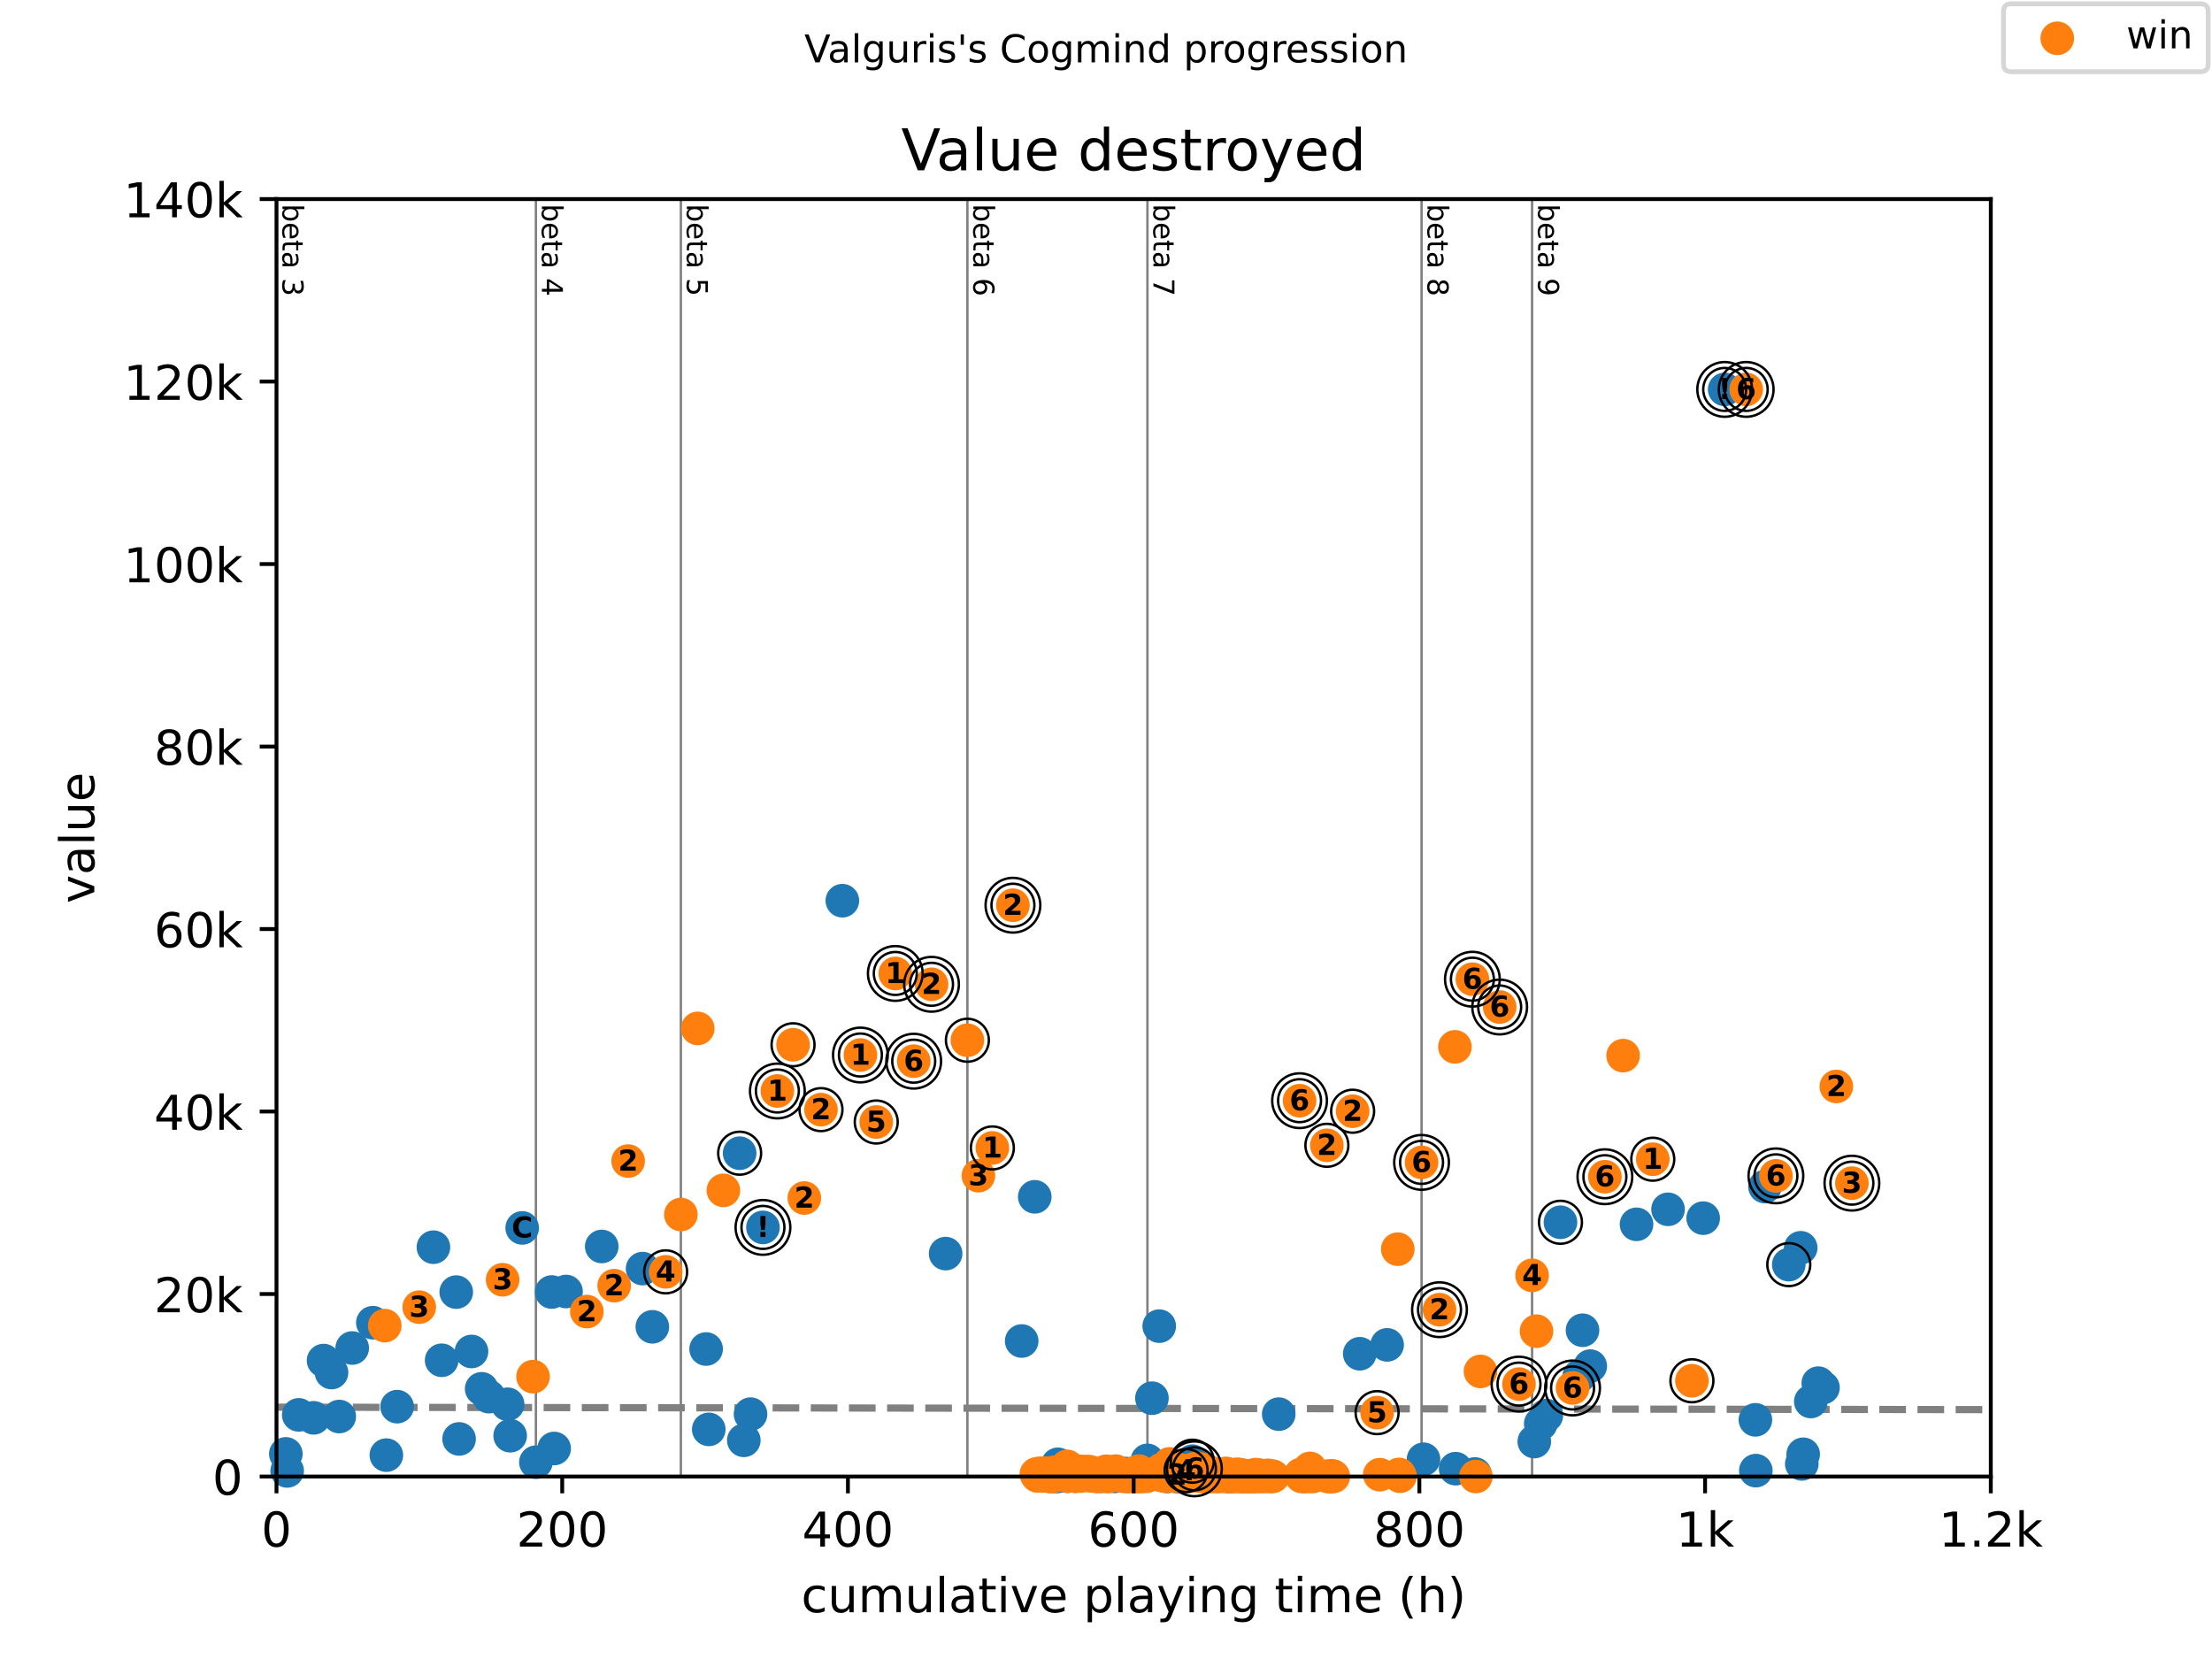 <?xml version="1.0" encoding="utf-8" standalone="no"?>
<!DOCTYPE svg PUBLIC "-//W3C//DTD SVG 1.1//EN"
  "http://www.w3.org/Graphics/SVG/1.1/DTD/svg11.dtd">
<!-- Created with matplotlib (https://matplotlib.org/) -->
<svg height="345.6pt" version="1.1" viewBox="0 0 460.8 345.6" width="460.8pt" xmlns="http://www.w3.org/2000/svg" xmlns:xlink="http://www.w3.org/1999/xlink">
 <defs>
  <style type="text/css">
*{stroke-linecap:butt;stroke-linejoin:round;}
  </style>
 </defs>
 <g id="figure_1">
  <g id="patch_1">
   <path d="M 0 345.6 
L 460.8 345.6 
L 460.8 0 
L 0 0 
z
" style="fill:#ffffff;"/>
  </g>
  <g id="axes_1">
   <g id="patch_2">
    <path d="M 57.6 307.584 
L 414.72 307.584 
L 414.72 41.472 
L 57.6 41.472 
z
" style="fill:#ffffff;"/>
   </g>
   <g id="line2d_1">
    <path clip-path="url(#p05e59906d9)" d="M 57.6 293.146 
L 414.72 293.656 
" style="fill:none;stroke:#808080;stroke-dasharray:5.55,2.4;stroke-dashoffset:0;stroke-width:1.5;"/>
   </g>
   <g id="line2d_2">
    <path clip-path="url(#p05e59906d9)" d="M 111.639 307.584 
L 111.639 41.472 
" style="fill:none;stroke:#808080;stroke-linecap:square;stroke-width:0.5;"/>
   </g>
   <g id="line2d_3">
    <path clip-path="url(#p05e59906d9)" d="M 141.836 307.584 
L 141.836 41.472 
" style="fill:none;stroke:#808080;stroke-linecap:square;stroke-width:0.5;"/>
   </g>
   <g id="line2d_4">
    <path clip-path="url(#p05e59906d9)" d="M 201.524 307.584 
L 201.524 41.472 
" style="fill:none;stroke:#808080;stroke-linecap:square;stroke-width:0.5;"/>
   </g>
   <g id="line2d_5">
    <path clip-path="url(#p05e59906d9)" d="M 239.032 307.584 
L 239.032 41.472 
" style="fill:none;stroke:#808080;stroke-linecap:square;stroke-width:0.5;"/>
   </g>
   <g id="line2d_6">
    <path clip-path="url(#p05e59906d9)" d="M 296.136 307.584 
L 296.136 41.472 
" style="fill:none;stroke:#808080;stroke-linecap:square;stroke-width:0.5;"/>
   </g>
   <g id="line2d_7">
    <path clip-path="url(#p05e59906d9)" d="M 319.161 307.584 
L 319.161 41.472 
" style="fill:none;stroke:#808080;stroke-linecap:square;stroke-width:0.5;"/>
   </g>
   <g id="text_1">
    <!-- beta 3 -->
    <defs>
     <path d="M 48.688 27.297 
Q 48.688 37.203 44.609 42.844 
Q 40.531 48.484 33.406 48.484 
Q 26.266 48.484 22.188 42.844 
Q 18.109 37.203 18.109 27.297 
Q 18.109 17.391 22.188 11.75 
Q 26.266 6.109 33.406 6.109 
Q 40.531 6.109 44.609 11.75 
Q 48.688 17.391 48.688 27.297 
z
M 18.109 46.391 
Q 20.953 51.266 25.266 53.625 
Q 29.594 56 35.594 56 
Q 45.562 56 51.781 48.094 
Q 58.016 40.188 58.016 27.297 
Q 58.016 14.406 51.781 6.484 
Q 45.562 -1.422 35.594 -1.422 
Q 29.594 -1.422 25.266 0.953 
Q 20.953 3.328 18.109 8.203 
L 18.109 0 
L 9.078 0 
L 9.078 75.984 
L 18.109 75.984 
z
" id="DejaVuSans-98"/>
     <path d="M 56.203 29.594 
L 56.203 25.203 
L 14.891 25.203 
Q 15.484 15.922 20.484 11.062 
Q 25.484 6.203 34.422 6.203 
Q 39.594 6.203 44.453 7.469 
Q 49.312 8.734 54.109 11.281 
L 54.109 2.781 
Q 49.266 0.734 44.188 -0.344 
Q 39.109 -1.422 33.891 -1.422 
Q 20.797 -1.422 13.156 6.188 
Q 5.516 13.812 5.516 26.812 
Q 5.516 40.234 12.766 48.109 
Q 20.016 56 32.328 56 
Q 43.359 56 49.781 48.891 
Q 56.203 41.797 56.203 29.594 
z
M 47.219 32.234 
Q 47.125 39.594 43.094 43.984 
Q 39.062 48.391 32.422 48.391 
Q 24.906 48.391 20.391 44.141 
Q 15.875 39.891 15.188 32.172 
z
" id="DejaVuSans-101"/>
     <path d="M 18.312 70.219 
L 18.312 54.688 
L 36.812 54.688 
L 36.812 47.703 
L 18.312 47.703 
L 18.312 18.016 
Q 18.312 11.328 20.141 9.422 
Q 21.969 7.516 27.594 7.516 
L 36.812 7.516 
L 36.812 0 
L 27.594 0 
Q 17.188 0 13.234 3.875 
Q 9.281 7.766 9.281 18.016 
L 9.281 47.703 
L 2.688 47.703 
L 2.688 54.688 
L 9.281 54.688 
L 9.281 70.219 
z
" id="DejaVuSans-116"/>
     <path d="M 34.281 27.484 
Q 23.391 27.484 19.188 25 
Q 14.984 22.516 14.984 16.5 
Q 14.984 11.719 18.141 8.906 
Q 21.297 6.109 26.703 6.109 
Q 34.188 6.109 38.703 11.406 
Q 43.219 16.703 43.219 25.484 
L 43.219 27.484 
z
M 52.203 31.203 
L 52.203 0 
L 43.219 0 
L 43.219 8.297 
Q 40.141 3.328 35.547 0.953 
Q 30.953 -1.422 24.312 -1.422 
Q 15.922 -1.422 10.953 3.297 
Q 6 8.016 6 15.922 
Q 6 25.141 12.172 29.828 
Q 18.359 34.516 30.609 34.516 
L 43.219 34.516 
L 43.219 35.406 
Q 43.219 41.609 39.141 45 
Q 35.062 48.391 27.688 48.391 
Q 23 48.391 18.547 47.266 
Q 14.109 46.141 10.016 43.891 
L 10.016 52.203 
Q 14.938 54.109 19.578 55.047 
Q 24.219 56 28.609 56 
Q 40.484 56 46.344 49.844 
Q 52.203 43.703 52.203 31.203 
z
" id="DejaVuSans-97"/>
     <path id="DejaVuSans-32"/>
     <path d="M 40.578 39.312 
Q 47.656 37.797 51.625 33 
Q 55.609 28.219 55.609 21.188 
Q 55.609 10.406 48.188 4.484 
Q 40.766 -1.422 27.094 -1.422 
Q 22.516 -1.422 17.656 -0.516 
Q 12.797 0.391 7.625 2.203 
L 7.625 11.719 
Q 11.719 9.328 16.594 8.109 
Q 21.484 6.891 26.812 6.891 
Q 36.078 6.891 40.938 10.547 
Q 45.797 14.203 45.797 21.188 
Q 45.797 27.641 41.281 31.266 
Q 36.766 34.906 28.719 34.906 
L 20.219 34.906 
L 20.219 43.016 
L 29.109 43.016 
Q 36.375 43.016 40.234 45.922 
Q 44.094 48.828 44.094 54.297 
Q 44.094 59.906 40.109 62.906 
Q 36.141 65.922 28.719 65.922 
Q 24.656 65.922 20.016 65.031 
Q 15.375 64.156 9.812 62.312 
L 9.812 71.094 
Q 15.438 72.656 20.344 73.438 
Q 25.25 74.219 29.594 74.219 
Q 40.828 74.219 47.359 69.109 
Q 53.906 64.016 53.906 55.328 
Q 53.906 49.266 50.438 45.094 
Q 46.969 40.922 40.578 39.312 
z
" id="DejaVuSans-51"/>
    </defs>
    <g transform="translate(58.848 42.472)rotate(-270)scale(0.06 -0.06)">
     <use xlink:href="#DejaVuSans-98"/>
     <use x="63.477" xlink:href="#DejaVuSans-101"/>
     <use x="125" xlink:href="#DejaVuSans-116"/>
     <use x="164.209" xlink:href="#DejaVuSans-97"/>
     <use x="225.488" xlink:href="#DejaVuSans-32"/>
     <use x="257.275" xlink:href="#DejaVuSans-51"/>
    </g>
   </g>
   <g id="text_2">
    <!-- beta 4 -->
    <defs>
     <path d="M 37.797 64.312 
L 12.891 25.391 
L 37.797 25.391 
z
M 35.203 72.906 
L 47.609 72.906 
L 47.609 25.391 
L 58.016 25.391 
L 58.016 17.188 
L 47.609 17.188 
L 47.609 0 
L 37.797 0 
L 37.797 17.188 
L 4.891 17.188 
L 4.891 26.703 
z
" id="DejaVuSans-52"/>
    </defs>
    <g transform="translate(112.887 42.472)rotate(-270)scale(0.06 -0.06)">
     <use xlink:href="#DejaVuSans-98"/>
     <use x="63.477" xlink:href="#DejaVuSans-101"/>
     <use x="125" xlink:href="#DejaVuSans-116"/>
     <use x="164.209" xlink:href="#DejaVuSans-97"/>
     <use x="225.488" xlink:href="#DejaVuSans-32"/>
     <use x="257.275" xlink:href="#DejaVuSans-52"/>
    </g>
   </g>
   <g id="text_3">
    <!-- beta 5 -->
    <defs>
     <path d="M 10.797 72.906 
L 49.516 72.906 
L 49.516 64.594 
L 19.828 64.594 
L 19.828 46.734 
Q 21.969 47.469 24.109 47.828 
Q 26.266 48.188 28.422 48.188 
Q 40.625 48.188 47.75 41.5 
Q 54.891 34.812 54.891 23.391 
Q 54.891 11.625 47.562 5.094 
Q 40.234 -1.422 26.906 -1.422 
Q 22.312 -1.422 17.547 -0.641 
Q 12.797 0.141 7.719 1.703 
L 7.719 11.625 
Q 12.109 9.234 16.797 8.062 
Q 21.484 6.891 26.703 6.891 
Q 35.156 6.891 40.078 11.328 
Q 45.016 15.766 45.016 23.391 
Q 45.016 31 40.078 35.438 
Q 35.156 39.891 26.703 39.891 
Q 22.75 39.891 18.812 39.016 
Q 14.891 38.141 10.797 36.281 
z
" id="DejaVuSans-53"/>
    </defs>
    <g transform="translate(143.083 42.472)rotate(-270)scale(0.06 -0.06)">
     <use xlink:href="#DejaVuSans-98"/>
     <use x="63.477" xlink:href="#DejaVuSans-101"/>
     <use x="125" xlink:href="#DejaVuSans-116"/>
     <use x="164.209" xlink:href="#DejaVuSans-97"/>
     <use x="225.488" xlink:href="#DejaVuSans-32"/>
     <use x="257.275" xlink:href="#DejaVuSans-53"/>
    </g>
   </g>
   <g id="text_4">
    <!-- beta 6 -->
    <defs>
     <path d="M 33.016 40.375 
Q 26.375 40.375 22.484 35.828 
Q 18.609 31.297 18.609 23.391 
Q 18.609 15.531 22.484 10.953 
Q 26.375 6.391 33.016 6.391 
Q 39.656 6.391 43.531 10.953 
Q 47.406 15.531 47.406 23.391 
Q 47.406 31.297 43.531 35.828 
Q 39.656 40.375 33.016 40.375 
z
M 52.594 71.297 
L 52.594 62.312 
Q 48.875 64.062 45.094 64.984 
Q 41.312 65.922 37.594 65.922 
Q 27.828 65.922 22.672 59.328 
Q 17.531 52.734 16.797 39.406 
Q 19.672 43.656 24.016 45.922 
Q 28.375 48.188 33.594 48.188 
Q 44.578 48.188 50.953 41.516 
Q 57.328 34.859 57.328 23.391 
Q 57.328 12.156 50.688 5.359 
Q 44.047 -1.422 33.016 -1.422 
Q 20.359 -1.422 13.672 8.266 
Q 6.984 17.969 6.984 36.375 
Q 6.984 53.656 15.188 63.938 
Q 23.391 74.219 37.203 74.219 
Q 40.922 74.219 44.703 73.484 
Q 48.484 72.75 52.594 71.297 
z
" id="DejaVuSans-54"/>
    </defs>
    <g transform="translate(202.772 42.472)rotate(-270)scale(0.06 -0.06)">
     <use xlink:href="#DejaVuSans-98"/>
     <use x="63.477" xlink:href="#DejaVuSans-101"/>
     <use x="125" xlink:href="#DejaVuSans-116"/>
     <use x="164.209" xlink:href="#DejaVuSans-97"/>
     <use x="225.488" xlink:href="#DejaVuSans-32"/>
     <use x="257.275" xlink:href="#DejaVuSans-54"/>
    </g>
   </g>
   <g id="text_5">
    <!-- beta 7 -->
    <defs>
     <path d="M 8.203 72.906 
L 55.078 72.906 
L 55.078 68.703 
L 28.609 0 
L 18.312 0 
L 43.219 64.594 
L 8.203 64.594 
z
" id="DejaVuSans-55"/>
    </defs>
    <g transform="translate(240.28 42.472)rotate(-270)scale(0.06 -0.06)">
     <use xlink:href="#DejaVuSans-98"/>
     <use x="63.477" xlink:href="#DejaVuSans-101"/>
     <use x="125" xlink:href="#DejaVuSans-116"/>
     <use x="164.209" xlink:href="#DejaVuSans-97"/>
     <use x="225.488" xlink:href="#DejaVuSans-32"/>
     <use x="257.275" xlink:href="#DejaVuSans-55"/>
    </g>
   </g>
   <g id="text_6">
    <!-- beta 8 -->
    <defs>
     <path d="M 31.781 34.625 
Q 24.75 34.625 20.719 30.859 
Q 16.703 27.094 16.703 20.516 
Q 16.703 13.922 20.719 10.156 
Q 24.75 6.391 31.781 6.391 
Q 38.812 6.391 42.859 10.172 
Q 46.922 13.969 46.922 20.516 
Q 46.922 27.094 42.891 30.859 
Q 38.875 34.625 31.781 34.625 
z
M 21.922 38.812 
Q 15.578 40.375 12.031 44.719 
Q 8.5 49.078 8.5 55.328 
Q 8.5 64.062 14.719 69.141 
Q 20.953 74.219 31.781 74.219 
Q 42.672 74.219 48.875 69.141 
Q 55.078 64.062 55.078 55.328 
Q 55.078 49.078 51.531 44.719 
Q 48 40.375 41.703 38.812 
Q 48.828 37.156 52.797 32.312 
Q 56.781 27.484 56.781 20.516 
Q 56.781 9.906 50.312 4.234 
Q 43.844 -1.422 31.781 -1.422 
Q 19.734 -1.422 13.25 4.234 
Q 6.781 9.906 6.781 20.516 
Q 6.781 27.484 10.781 32.312 
Q 14.797 37.156 21.922 38.812 
z
M 18.312 54.391 
Q 18.312 48.734 21.844 45.562 
Q 25.391 42.391 31.781 42.391 
Q 38.141 42.391 41.719 45.562 
Q 45.312 48.734 45.312 54.391 
Q 45.312 60.062 41.719 63.234 
Q 38.141 66.406 31.781 66.406 
Q 25.391 66.406 21.844 63.234 
Q 18.312 60.062 18.312 54.391 
z
" id="DejaVuSans-56"/>
    </defs>
    <g transform="translate(297.384 42.472)rotate(-270)scale(0.06 -0.06)">
     <use xlink:href="#DejaVuSans-98"/>
     <use x="63.477" xlink:href="#DejaVuSans-101"/>
     <use x="125" xlink:href="#DejaVuSans-116"/>
     <use x="164.209" xlink:href="#DejaVuSans-97"/>
     <use x="225.488" xlink:href="#DejaVuSans-32"/>
     <use x="257.275" xlink:href="#DejaVuSans-56"/>
    </g>
   </g>
   <g id="text_7">
    <!-- beta 9 -->
    <defs>
     <path d="M 10.984 1.516 
L 10.984 10.5 
Q 14.703 8.734 18.5 7.812 
Q 22.312 6.891 25.984 6.891 
Q 35.75 6.891 40.891 13.453 
Q 46.047 20.016 46.781 33.406 
Q 43.953 29.203 39.594 26.953 
Q 35.25 24.703 29.984 24.703 
Q 19.047 24.703 12.672 31.312 
Q 6.297 37.938 6.297 49.422 
Q 6.297 60.641 12.938 67.422 
Q 19.578 74.219 30.609 74.219 
Q 43.266 74.219 49.922 64.516 
Q 56.594 54.828 56.594 36.375 
Q 56.594 19.141 48.406 8.859 
Q 40.234 -1.422 26.422 -1.422 
Q 22.703 -1.422 18.891 -0.688 
Q 15.094 0.047 10.984 1.516 
z
M 30.609 32.422 
Q 37.25 32.422 41.125 36.953 
Q 45.016 41.5 45.016 49.422 
Q 45.016 57.281 41.125 61.844 
Q 37.25 66.406 30.609 66.406 
Q 23.969 66.406 20.094 61.844 
Q 16.219 57.281 16.219 49.422 
Q 16.219 41.5 20.094 36.953 
Q 23.969 32.422 30.609 32.422 
z
" id="DejaVuSans-57"/>
    </defs>
    <g transform="translate(320.409 42.472)rotate(-270)scale(0.06 -0.06)">
     <use xlink:href="#DejaVuSans-98"/>
     <use x="63.477" xlink:href="#DejaVuSans-101"/>
     <use x="125" xlink:href="#DejaVuSans-116"/>
     <use x="164.209" xlink:href="#DejaVuSans-97"/>
     <use x="225.488" xlink:href="#DejaVuSans-32"/>
     <use x="257.275" xlink:href="#DejaVuSans-57"/>
    </g>
   </g>
   <g id="PathCollection_1">
    <defs>
     <path d="M 0 3 
C 0.796 3 1.559 2.684 2.121 2.121 
C 2.684 1.559 3 0.796 3 0 
C 3 -0.796 2.684 -1.559 2.121 -2.121 
C 1.559 -2.684 0.796 -3 0 -3 
C -0.796 -3 -1.559 -2.684 -2.121 -2.121 
C -2.684 -1.559 -3 -0.796 -3 0 
C -3 0.796 -2.684 1.559 -2.121 2.121 
C -1.559 2.684 -0.796 3 0 3 
z
" id="m1e29c5f6b9" style="stroke:#1f77b4;"/>
    </defs>
    <g>
     <use style="fill:#1f77b4;stroke:#1f77b4;" x="59.544" xlink:href="#m1e29c5f6b9" y="302.87"/>
     <use style="fill:#1f77b4;stroke:#1f77b4;" x="59.822" xlink:href="#m1e29c5f6b9" y="306.421"/>
     <use style="fill:#1f77b4;stroke:#1f77b4;" x="62.233" xlink:href="#m1e29c5f6b9" y="294.744"/>
     <use style="fill:#1f77b4;stroke:#1f77b4;" x="65.343" xlink:href="#m1e29c5f6b9" y="295.358"/>
     <use style="fill:#1f77b4;stroke:#1f77b4;" x="67.406" xlink:href="#m1e29c5f6b9" y="283.431"/>
     <use style="fill:#1f77b4;stroke:#1f77b4;" x="69.063" xlink:href="#m1e29c5f6b9" y="285.924"/>
     <use style="fill:#1f77b4;stroke:#1f77b4;" x="70.67" xlink:href="#m1e29c5f6b9" y="295.09"/>
     <use style="fill:#1f77b4;stroke:#1f77b4;" x="73.373" xlink:href="#m1e29c5f6b9" y="280.815"/>
     <use style="fill:#1f77b4;stroke:#1f77b4;" x="77.673" xlink:href="#m1e29c5f6b9" y="275.54"/>
     <use style="fill:#1f77b4;stroke:#1f77b4;" x="80.485" xlink:href="#m1e29c5f6b9" y="303.132"/>
     <use style="fill:#1f77b4;stroke:#1f77b4;" x="82.727" xlink:href="#m1e29c5f6b9" y="293.031"/>
     <use style="fill:#1f77b4;stroke:#1f77b4;" x="90.291" xlink:href="#m1e29c5f6b9" y="259.815"/>
     <use style="fill:#1f77b4;stroke:#1f77b4;" x="92.003" xlink:href="#m1e29c5f6b9" y="283.368"/>
     <use style="fill:#1f77b4;stroke:#1f77b4;" x="95.043" xlink:href="#m1e29c5f6b9" y="269.167"/>
     <use style="fill:#1f77b4;stroke:#1f77b4;" x="95.638" xlink:href="#m1e29c5f6b9" y="299.755"/>
     <use style="fill:#1f77b4;stroke:#1f77b4;" x="98.222" xlink:href="#m1e29c5f6b9" y="281.537"/>
     <use style="fill:#1f77b4;stroke:#1f77b4;" x="100.34" xlink:href="#m1e29c5f6b9" y="289.312"/>
     <use style="fill:#1f77b4;stroke:#1f77b4;" x="101.843" xlink:href="#m1e29c5f6b9" y="290.95"/>
     <use style="fill:#1f77b4;stroke:#1f77b4;" x="105.747" xlink:href="#m1e29c5f6b9" y="292.532"/>
     <use style="fill:#1f77b4;stroke:#1f77b4;" x="106.277" xlink:href="#m1e29c5f6b9" y="299.086"/>
     <use style="fill:#1f77b4;stroke:#1f77b4;" x="108.782" xlink:href="#m1e29c5f6b9" y="255.795"/>
     <use style="fill:#1f77b4;stroke:#1f77b4;" x="111.639" xlink:href="#m1e29c5f6b9" y="304.604"/>
     <use style="fill:#1f77b4;stroke:#1f77b4;" x="114.928" xlink:href="#m1e29c5f6b9" y="269.15"/>
     <use style="fill:#1f77b4;stroke:#1f77b4;" x="115.444" xlink:href="#m1e29c5f6b9" y="301.747"/>
     <use style="fill:#1f77b4;stroke:#1f77b4;" x="117.914" xlink:href="#m1e29c5f6b9" y="269.045"/>
     <use style="fill:#1f77b4;stroke:#1f77b4;" x="125.354" xlink:href="#m1e29c5f6b9" y="259.663"/>
     <use style="fill:#1f77b4;stroke:#1f77b4;" x="133.865" xlink:href="#m1e29c5f6b9" y="264.272"/>
     <use style="fill:#1f77b4;stroke:#1f77b4;" x="135.894" xlink:href="#m1e29c5f6b9" y="276.399"/>
     <use style="fill:#1f77b4;stroke:#1f77b4;" x="147.098" xlink:href="#m1e29c5f6b9" y="281.026"/>
     <use style="fill:#1f77b4;stroke:#1f77b4;" x="147.649" xlink:href="#m1e29c5f6b9" y="297.766"/>
     <use style="fill:#1f77b4;stroke:#1f77b4;" x="154.082" xlink:href="#m1e29c5f6b9" y="240.235"/>
     <use style="fill:#1f77b4;stroke:#1f77b4;" x="154.95" xlink:href="#m1e29c5f6b9" y="300.047"/>
     <use style="fill:#1f77b4;stroke:#1f77b4;" x="156.349" xlink:href="#m1e29c5f6b9" y="294.594"/>
     <use style="fill:#1f77b4;stroke:#1f77b4;" x="158.938" xlink:href="#m1e29c5f6b9" y="255.692"/>
     <use style="fill:#1f77b4;stroke:#1f77b4;" x="175.479" xlink:href="#m1e29c5f6b9" y="187.632"/>
     <use style="fill:#1f77b4;stroke:#1f77b4;" x="196.991" xlink:href="#m1e29c5f6b9" y="261.149"/>
     <use style="fill:#1f77b4;stroke:#1f77b4;" x="212.838" xlink:href="#m1e29c5f6b9" y="279.357"/>
     <use style="fill:#1f77b4;stroke:#1f77b4;" x="215.561" xlink:href="#m1e29c5f6b9" y="249.317"/>
     <use style="fill:#1f77b4;stroke:#1f77b4;" x="218.24" xlink:href="#m1e29c5f6b9" y="307.377"/>
     <use style="fill:#1f77b4;stroke:#1f77b4;" x="218.969" xlink:href="#m1e29c5f6b9" y="307.584"/>
     <use style="fill:#1f77b4;stroke:#1f77b4;" x="219.757" xlink:href="#m1e29c5f6b9" y="307.168"/>
     <use style="fill:#1f77b4;stroke:#1f77b4;" x="220.209" xlink:href="#m1e29c5f6b9" y="307.584"/>
     <use style="fill:#1f77b4;stroke:#1f77b4;" x="220.382" xlink:href="#m1e29c5f6b9" y="305.043"/>
     <use style="fill:#1f77b4;stroke:#1f77b4;" x="221.602" xlink:href="#m1e29c5f6b9" y="306.483"/>
     <use style="fill:#1f77b4;stroke:#1f77b4;" x="221.979" xlink:href="#m1e29c5f6b9" y="306.974"/>
     <use style="fill:#1f77b4;stroke:#1f77b4;" x="222.351" xlink:href="#m1e29c5f6b9" y="307.517"/>
     <use style="fill:#1f77b4;stroke:#1f77b4;" x="223.314" xlink:href="#m1e29c5f6b9" y="307.291"/>
     <use style="fill:#1f77b4;stroke:#1f77b4;" x="223.81" xlink:href="#m1e29c5f6b9" y="307.43"/>
     <use style="fill:#1f77b4;stroke:#1f77b4;" x="223.958" xlink:href="#m1e29c5f6b9" y="307.495"/>
     <use style="fill:#1f77b4;stroke:#1f77b4;" x="224.316" xlink:href="#m1e29c5f6b9" y="306.563"/>
     <use style="fill:#1f77b4;stroke:#1f77b4;" x="224.896" xlink:href="#m1e29c5f6b9" y="306.674"/>
     <use style="fill:#1f77b4;stroke:#1f77b4;" x="227.867" xlink:href="#m1e29c5f6b9" y="307.012"/>
     <use style="fill:#1f77b4;stroke:#1f77b4;" x="229.509" xlink:href="#m1e29c5f6b9" y="307.546"/>
     <use style="fill:#1f77b4;stroke:#1f77b4;" x="232.207" xlink:href="#m1e29c5f6b9" y="307.565"/>
     <use style="fill:#1f77b4;stroke:#1f77b4;" x="234.047" xlink:href="#m1e29c5f6b9" y="306.989"/>
     <use style="fill:#1f77b4;stroke:#1f77b4;" x="234.831" xlink:href="#m1e29c5f6b9" y="306.991"/>
     <use style="fill:#1f77b4;stroke:#1f77b4;" x="235.029" xlink:href="#m1e29c5f6b9" y="307.493"/>
     <use style="fill:#1f77b4;stroke:#1f77b4;" x="239.032" xlink:href="#m1e29c5f6b9" y="304.221"/>
     <use style="fill:#1f77b4;stroke:#1f77b4;" x="239.969" xlink:href="#m1e29c5f6b9" y="291.271"/>
     <use style="fill:#1f77b4;stroke:#1f77b4;" x="241.487" xlink:href="#m1e29c5f6b9" y="276.259"/>
     <use style="fill:#1f77b4;stroke:#1f77b4;" x="242.167" xlink:href="#m1e29c5f6b9" y="307.329"/>
     <use style="fill:#1f77b4;stroke:#1f77b4;" x="243.159" xlink:href="#m1e29c5f6b9" y="307.584"/>
     <use style="fill:#1f77b4;stroke:#1f77b4;" x="244.374" xlink:href="#m1e29c5f6b9" y="306.71"/>
     <use style="fill:#1f77b4;stroke:#1f77b4;" x="244.984" xlink:href="#m1e29c5f6b9" y="306.875"/>
     <use style="fill:#1f77b4;stroke:#1f77b4;" x="245.028" xlink:href="#m1e29c5f6b9" y="307.584"/>
     <use style="fill:#1f77b4;stroke:#1f77b4;" x="245.802" xlink:href="#m1e29c5f6b9" y="307.086"/>
     <use style="fill:#1f77b4;stroke:#1f77b4;" x="245.941" xlink:href="#m1e29c5f6b9" y="307.584"/>
     <use style="fill:#1f77b4;stroke:#1f77b4;" x="246.804" xlink:href="#m1e29c5f6b9" y="307.565"/>
     <use style="fill:#1f77b4;stroke:#1f77b4;" x="247.112" xlink:href="#m1e29c5f6b9" y="307.527"/>
     <use style="fill:#1f77b4;stroke:#1f77b4;" x="247.528" xlink:href="#m1e29c5f6b9" y="307.546"/>
     <use style="fill:#1f77b4;stroke:#1f77b4;" x="248.381" xlink:href="#m1e29c5f6b9" y="304.393"/>
     <use style="fill:#1f77b4;stroke:#1f77b4;" x="249.22" xlink:href="#m1e29c5f6b9" y="306.206"/>
     <use style="fill:#1f77b4;stroke:#1f77b4;" x="249.671" xlink:href="#m1e29c5f6b9" y="307.287"/>
     <use style="fill:#1f77b4;stroke:#1f77b4;" x="251.194" xlink:href="#m1e29c5f6b9" y="307.519"/>
     <use style="fill:#1f77b4;stroke:#1f77b4;" x="251.238" xlink:href="#m1e29c5f6b9" y="307.584"/>
     <use style="fill:#1f77b4;stroke:#1f77b4;" x="251.571" xlink:href="#m1e29c5f6b9" y="307.249"/>
     <use style="fill:#1f77b4;stroke:#1f77b4;" x="251.769" xlink:href="#m1e29c5f6b9" y="307.4"/>
     <use style="fill:#1f77b4;stroke:#1f77b4;" x="251.814" xlink:href="#m1e29c5f6b9" y="307.508"/>
     <use style="fill:#1f77b4;stroke:#1f77b4;" x="252.012" xlink:href="#m1e29c5f6b9" y="306.904"/>
     <use style="fill:#1f77b4;stroke:#1f77b4;" x="254.557" xlink:href="#m1e29c5f6b9" y="307.481"/>
     <use style="fill:#1f77b4;stroke:#1f77b4;" x="255.886" xlink:href="#m1e29c5f6b9" y="307.584"/>
     <use style="fill:#1f77b4;stroke:#1f77b4;" x="256.005" xlink:href="#m1e29c5f6b9" y="307.17"/>
     <use style="fill:#1f77b4;stroke:#1f77b4;" x="256.208" xlink:href="#m1e29c5f6b9" y="307.565"/>
     <use style="fill:#1f77b4;stroke:#1f77b4;" x="257.701" xlink:href="#m1e29c5f6b9" y="307.367"/>
     <use style="fill:#1f77b4;stroke:#1f77b4;" x="258.797" xlink:href="#m1e29c5f6b9" y="307.584"/>
     <use style="fill:#1f77b4;stroke:#1f77b4;" x="261.377" xlink:href="#m1e29c5f6b9" y="307.527"/>
     <use style="fill:#1f77b4;stroke:#1f77b4;" x="262.398" xlink:href="#m1e29c5f6b9" y="307.371"/>
     <use style="fill:#1f77b4;stroke:#1f77b4;" x="263.653" xlink:href="#m1e29c5f6b9" y="307.516"/>
     <use style="fill:#1f77b4;stroke:#1f77b4;" x="264.288" xlink:href="#m1e29c5f6b9" y="307.487"/>
     <use style="fill:#1f77b4;stroke:#1f77b4;" x="266.386" xlink:href="#m1e29c5f6b9" y="294.594"/>
     <use style="fill:#1f77b4;stroke:#1f77b4;" x="283.26" xlink:href="#m1e29c5f6b9" y="282.013"/>
     <use style="fill:#1f77b4;stroke:#1f77b4;" x="288.964" xlink:href="#m1e29c5f6b9" y="280.159"/>
     <use style="fill:#1f77b4;stroke:#1f77b4;" x="296.543" xlink:href="#m1e29c5f6b9" y="303.99"/>
     <use style="fill:#1f77b4;stroke:#1f77b4;" x="303.234" xlink:href="#m1e29c5f6b9" y="305.953"/>
     <use style="fill:#1f77b4;stroke:#1f77b4;" x="307.247" xlink:href="#m1e29c5f6b9" y="307.054"/>
     <use style="fill:#1f77b4;stroke:#1f77b4;" x="319.622" xlink:href="#m1e29c5f6b9" y="300.304"/>
     <use style="fill:#1f77b4;stroke:#1f77b4;" x="320.963" xlink:href="#m1e29c5f6b9" y="296.594"/>
     <use style="fill:#1f77b4;stroke:#1f77b4;" x="322.129" xlink:href="#m1e29c5f6b9" y="294.887"/>
     <use style="fill:#1f77b4;stroke:#1f77b4;" x="325.074" xlink:href="#m1e29c5f6b9" y="254.622"/>
     <use style="fill:#1f77b4;stroke:#1f77b4;" x="328.983" xlink:href="#m1e29c5f6b9" y="286.698"/>
     <use style="fill:#1f77b4;stroke:#1f77b4;" x="329.667" xlink:href="#m1e29c5f6b9" y="277.116"/>
     <use style="fill:#1f77b4;stroke:#1f77b4;" x="331.28" xlink:href="#m1e29c5f6b9" y="284.586"/>
     <use style="fill:#1f77b4;stroke:#1f77b4;" x="340.92" xlink:href="#m1e29c5f6b9" y="255.048"/>
     <use style="fill:#1f77b4;stroke:#1f77b4;" x="347.485" xlink:href="#m1e29c5f6b9" y="251.921"/>
     <use style="fill:#1f77b4;stroke:#1f77b4;" x="354.802" xlink:href="#m1e29c5f6b9" y="253.763"/>
     <use style="fill:#1f77b4;stroke:#1f77b4;" x="359.285" xlink:href="#m1e29c5f6b9" y="81.121"/>
     <use style="fill:#1f77b4;stroke:#1f77b4;" x="365.684" xlink:href="#m1e29c5f6b9" y="295.776"/>
     <use style="fill:#1f77b4;stroke:#1f77b4;" x="365.773" xlink:href="#m1e29c5f6b9" y="306.358"/>
     <use style="fill:#1f77b4;stroke:#1f77b4;" x="367.675" xlink:href="#m1e29c5f6b9" y="247.194"/>
     <use style="fill:#1f77b4;stroke:#1f77b4;" x="372.637" xlink:href="#m1e29c5f6b9" y="263.444"/>
     <use style="fill:#1f77b4;stroke:#1f77b4;" x="375.119" xlink:href="#m1e29c5f6b9" y="259.937"/>
     <use style="fill:#1f77b4;stroke:#1f77b4;" x="375.345" xlink:href="#m1e29c5f6b9" y="304.961"/>
     <use style="fill:#1f77b4;stroke:#1f77b4;" x="375.636" xlink:href="#m1e29c5f6b9" y="302.954"/>
     <use style="fill:#1f77b4;stroke:#1f77b4;" x="377.223" xlink:href="#m1e29c5f6b9" y="291.959"/>
     <use style="fill:#1f77b4;stroke:#1f77b4;" x="378.784" xlink:href="#m1e29c5f6b9" y="288.141"/>
     <use style="fill:#1f77b4;stroke:#1f77b4;" x="379.759" xlink:href="#m1e29c5f6b9" y="289.063"/>
    </g>
   </g>
   <g id="PathCollection_2">
    <defs>
     <path d="M 0 3 
C 0.796 3 1.559 2.684 2.121 2.121 
C 2.684 1.559 3 0.796 3 0 
C 3 -0.796 2.684 -1.559 2.121 -2.121 
C 1.559 -2.684 0.796 -3 0 -3 
C -0.796 -3 -1.559 -2.684 -2.121 -2.121 
C -2.684 -1.559 -3 -0.796 -3 0 
C -3 0.796 -2.684 1.559 -2.121 2.121 
C -1.559 2.684 -0.796 3 0 3 
z
" id="m3b3f318096" style="stroke:#ff7f0e;"/>
    </defs>
    <g>
     <use style="fill:#ff7f0e;stroke:#ff7f0e;" x="80.153" xlink:href="#m3b3f318096" y="276.15"/>
     <use style="fill:#ff7f0e;stroke:#ff7f0e;" x="87.335" xlink:href="#m3b3f318096" y="272.305"/>
     <use style="fill:#ff7f0e;stroke:#ff7f0e;" x="104.705" xlink:href="#m3b3f318096" y="266.593"/>
     <use style="fill:#ff7f0e;stroke:#ff7f0e;" x="111.039" xlink:href="#m3b3f318096" y="286.778"/>
     <use style="fill:#ff7f0e;stroke:#ff7f0e;" x="122.249" xlink:href="#m3b3f318096" y="273.225"/>
     <use style="fill:#ff7f0e;stroke:#ff7f0e;" x="127.943" xlink:href="#m3b3f318096" y="267.829"/>
     <use style="fill:#ff7f0e;stroke:#ff7f0e;" x="130.854" xlink:href="#m3b3f318096" y="241.873"/>
     <use style="fill:#ff7f0e;stroke:#ff7f0e;" x="138.666" xlink:href="#m3b3f318096" y="264.947"/>
     <use style="fill:#ff7f0e;stroke:#ff7f0e;" x="141.836" xlink:href="#m3b3f318096" y="253.006"/>
     <use style="fill:#ff7f0e;stroke:#ff7f0e;" x="145.347" xlink:href="#m3b3f318096" y="214.241"/>
     <use style="fill:#ff7f0e;stroke:#ff7f0e;" x="150.694" xlink:href="#m3b3f318096" y="247.975"/>
     <use style="fill:#ff7f0e;stroke:#ff7f0e;" x="161.939" xlink:href="#m3b3f318096" y="227.273"/>
     <use style="fill:#ff7f0e;stroke:#ff7f0e;" x="165.207" xlink:href="#m3b3f318096" y="217.646"/>
     <use style="fill:#ff7f0e;stroke:#ff7f0e;" x="167.558" xlink:href="#m3b3f318096" y="249.57"/>
     <use style="fill:#ff7f0e;stroke:#ff7f0e;" x="171.025" xlink:href="#m3b3f318096" y="231.155"/>
     <use style="fill:#ff7f0e;stroke:#ff7f0e;" x="179.239" xlink:href="#m3b3f318096" y="219.78"/>
     <use style="fill:#ff7f0e;stroke:#ff7f0e;" x="182.537" xlink:href="#m3b3f318096" y="233.736"/>
     <use style="fill:#ff7f0e;stroke:#ff7f0e;" x="186.505" xlink:href="#m3b3f318096" y="202.789"/>
     <use style="fill:#ff7f0e;stroke:#ff7f0e;" x="190.344" xlink:href="#m3b3f318096" y="221.065"/>
     <use style="fill:#ff7f0e;stroke:#ff7f0e;" x="194.055" xlink:href="#m3b3f318096" y="205.047"/>
     <use style="fill:#ff7f0e;stroke:#ff7f0e;" x="201.524" xlink:href="#m3b3f318096" y="216.701"/>
     <use style="fill:#ff7f0e;stroke:#ff7f0e;" x="203.821" xlink:href="#m3b3f318096" y="244.913"/>
     <use style="fill:#ff7f0e;stroke:#ff7f0e;" x="206.727" xlink:href="#m3b3f318096" y="239.136"/>
     <use style="fill:#ff7f0e;stroke:#ff7f0e;" x="211.013" xlink:href="#m3b3f318096" y="188.573"/>
     <use style="fill:#ff7f0e;stroke:#ff7f0e;" x="215.893" xlink:href="#m3b3f318096" y="307.067"/>
     <use style="fill:#ff7f0e;stroke:#ff7f0e;" x="216.127" xlink:href="#m3b3f318096" y="307.462"/>
     <use style="fill:#ff7f0e;stroke:#ff7f0e;" x="216.479" xlink:href="#m3b3f318096" y="306.919"/>
     <use style="fill:#ff7f0e;stroke:#ff7f0e;" x="216.712" xlink:href="#m3b3f318096" y="307.343"/>
     <use style="fill:#ff7f0e;stroke:#ff7f0e;" x="217.238" xlink:href="#m3b3f318096" y="306.974"/>
     <use style="fill:#ff7f0e;stroke:#ff7f0e;" x="217.401" xlink:href="#m3b3f318096" y="307.47"/>
     <use style="fill:#ff7f0e;stroke:#ff7f0e;" x="217.773" xlink:href="#m3b3f318096" y="306.892"/>
     <use style="fill:#ff7f0e;stroke:#ff7f0e;" x="218.423" xlink:href="#m3b3f318096" y="307.527"/>
     <use style="fill:#ff7f0e;stroke:#ff7f0e;" x="218.641" xlink:href="#m3b3f318096" y="307.47"/>
     <use style="fill:#ff7f0e;stroke:#ff7f0e;" x="218.899" xlink:href="#m3b3f318096" y="306.896"/>
     <use style="fill:#ff7f0e;stroke:#ff7f0e;" x="219.157" xlink:href="#m3b3f318096" y="307.451"/>
     <use style="fill:#ff7f0e;stroke:#ff7f0e;" x="219.291" xlink:href="#m3b3f318096" y="307.584"/>
     <use style="fill:#ff7f0e;stroke:#ff7f0e;" x="219.539" xlink:href="#m3b3f318096" y="306.71"/>
     <use style="fill:#ff7f0e;stroke:#ff7f0e;" x="220.109" xlink:href="#m3b3f318096" y="307.337"/>
     <use style="fill:#ff7f0e;stroke:#ff7f0e;" x="220.645" xlink:href="#m3b3f318096" y="307.265"/>
     <use style="fill:#ff7f0e;stroke:#ff7f0e;" x="220.903" xlink:href="#m3b3f318096" y="306.584"/>
     <use style="fill:#ff7f0e;stroke:#ff7f0e;" x="221.131" xlink:href="#m3b3f318096" y="306.964"/>
     <use style="fill:#ff7f0e;stroke:#ff7f0e;" x="221.354" xlink:href="#m3b3f318096" y="307.076"/>
     <use style="fill:#ff7f0e;stroke:#ff7f0e;" x="221.93" xlink:href="#m3b3f318096" y="307.229"/>
     <use style="fill:#ff7f0e;stroke:#ff7f0e;" x="222.297" xlink:href="#m3b3f318096" y="305.467"/>
     <use style="fill:#ff7f0e;stroke:#ff7f0e;" x="222.53" xlink:href="#m3b3f318096" y="307.527"/>
     <use style="fill:#ff7f0e;stroke:#ff7f0e;" x="222.778" xlink:href="#m3b3f318096" y="306.757"/>
     <use style="fill:#ff7f0e;stroke:#ff7f0e;" x="223.061" xlink:href="#m3b3f318096" y="306.904"/>
     <use style="fill:#ff7f0e;stroke:#ff7f0e;" x="223.542" xlink:href="#m3b3f318096" y="307.002"/>
     <use style="fill:#ff7f0e;stroke:#ff7f0e;" x="223.735" xlink:href="#m3b3f318096" y="306.934"/>
     <use style="fill:#ff7f0e;stroke:#ff7f0e;" x="224.092" xlink:href="#m3b3f318096" y="307.546"/>
     <use style="fill:#ff7f0e;stroke:#ff7f0e;" x="224.578" xlink:href="#m3b3f318096" y="306.47"/>
     <use style="fill:#ff7f0e;stroke:#ff7f0e;" x="225.104" xlink:href="#m3b3f318096" y="307.498"/>
     <use style="fill:#ff7f0e;stroke:#ff7f0e;" x="225.367" xlink:href="#m3b3f318096" y="307.086"/>
     <use style="fill:#ff7f0e;stroke:#ff7f0e;" x="225.64" xlink:href="#m3b3f318096" y="307.284"/>
     <use style="fill:#ff7f0e;stroke:#ff7f0e;" x="225.952" xlink:href="#m3b3f318096" y="306.843"/>
     <use style="fill:#ff7f0e;stroke:#ff7f0e;" x="226.171" xlink:href="#m3b3f318096" y="306.527"/>
     <use style="fill:#ff7f0e;stroke:#ff7f0e;" x="226.443" xlink:href="#m3b3f318096" y="307.287"/>
     <use style="fill:#ff7f0e;stroke:#ff7f0e;" x="226.721" xlink:href="#m3b3f318096" y="307.177"/>
     <use style="fill:#ff7f0e;stroke:#ff7f0e;" x="226.979" xlink:href="#m3b3f318096" y="306.59"/>
     <use style="fill:#ff7f0e;stroke:#ff7f0e;" x="227.172" xlink:href="#m3b3f318096" y="307.441"/>
     <use style="fill:#ff7f0e;stroke:#ff7f0e;" x="227.54" xlink:href="#m3b3f318096" y="306.917"/>
     <use style="fill:#ff7f0e;stroke:#ff7f0e;" x="228.001" xlink:href="#m3b3f318096" y="307.327"/>
     <use style="fill:#ff7f0e;stroke:#ff7f0e;" x="228.214" xlink:href="#m3b3f318096" y="307.362"/>
     <use style="fill:#ff7f0e;stroke:#ff7f0e;" x="228.403" xlink:href="#m3b3f318096" y="307.565"/>
     <use style="fill:#ff7f0e;stroke:#ff7f0e;" x="228.76" xlink:href="#m3b3f318096" y="307.544"/>
     <use style="fill:#ff7f0e;stroke:#ff7f0e;" x="229.032" xlink:href="#m3b3f318096" y="307.432"/>
     <use style="fill:#ff7f0e;stroke:#ff7f0e;" x="229.3" xlink:href="#m3b3f318096" y="306.947"/>
     <use style="fill:#ff7f0e;stroke:#ff7f0e;" x="229.692" xlink:href="#m3b3f318096" y="307.229"/>
     <use style="fill:#ff7f0e;stroke:#ff7f0e;" x="230.153" xlink:href="#m3b3f318096" y="307.301"/>
     <use style="fill:#ff7f0e;stroke:#ff7f0e;" x="230.456" xlink:href="#m3b3f318096" y="306.489"/>
     <use style="fill:#ff7f0e;stroke:#ff7f0e;" x="230.644" xlink:href="#m3b3f318096" y="307.544"/>
     <use style="fill:#ff7f0e;stroke:#ff7f0e;" x="230.878" xlink:href="#m3b3f318096" y="307.584"/>
     <use style="fill:#ff7f0e;stroke:#ff7f0e;" x="231.944" xlink:href="#m3b3f318096" y="306.983"/>
     <use style="fill:#ff7f0e;stroke:#ff7f0e;" x="232.425" xlink:href="#m3b3f318096" y="306.461"/>
     <use style="fill:#ff7f0e;stroke:#ff7f0e;" x="232.678" xlink:href="#m3b3f318096" y="307.282"/>
     <use style="fill:#ff7f0e;stroke:#ff7f0e;" x="232.966" xlink:href="#m3b3f318096" y="307.301"/>
     <use style="fill:#ff7f0e;stroke:#ff7f0e;" x="233.159" xlink:href="#m3b3f318096" y="307.021"/>
     <use style="fill:#ff7f0e;stroke:#ff7f0e;" x="233.382" xlink:href="#m3b3f318096" y="307.232"/>
     <use style="fill:#ff7f0e;stroke:#ff7f0e;" x="233.69" xlink:href="#m3b3f318096" y="307.517"/>
     <use style="fill:#ff7f0e;stroke:#ff7f0e;" x="233.933" xlink:href="#m3b3f318096" y="307.217"/>
     <use style="fill:#ff7f0e;stroke:#ff7f0e;" x="234.285" xlink:href="#m3b3f318096" y="307.468"/>
     <use style="fill:#ff7f0e;stroke:#ff7f0e;" x="234.493" xlink:href="#m3b3f318096" y="307.546"/>
     <use style="fill:#ff7f0e;stroke:#ff7f0e;" x="234.642" xlink:href="#m3b3f318096" y="307.546"/>
     <use style="fill:#ff7f0e;stroke:#ff7f0e;" x="235.218" xlink:href="#m3b3f318096" y="307.546"/>
     <use style="fill:#ff7f0e;stroke:#ff7f0e;" x="235.451" xlink:href="#m3b3f318096" y="307.555"/>
     <use style="fill:#ff7f0e;stroke:#ff7f0e;" x="235.654" xlink:href="#m3b3f318096" y="307.08"/>
     <use style="fill:#ff7f0e;stroke:#ff7f0e;" x="235.957" xlink:href="#m3b3f318096" y="307.383"/>
     <use style="fill:#ff7f0e;stroke:#ff7f0e;" x="236.135" xlink:href="#m3b3f318096" y="307.21"/>
     <use style="fill:#ff7f0e;stroke:#ff7f0e;" x="236.383" xlink:href="#m3b3f318096" y="307.516"/>
     <use style="fill:#ff7f0e;stroke:#ff7f0e;" x="236.572" xlink:href="#m3b3f318096" y="307.037"/>
     <use style="fill:#ff7f0e;stroke:#ff7f0e;" x="236.711" xlink:href="#m3b3f318096" y="307.536"/>
     <use style="fill:#ff7f0e;stroke:#ff7f0e;" x="236.879" xlink:href="#m3b3f318096" y="307.565"/>
     <use style="fill:#ff7f0e;stroke:#ff7f0e;" x="237.073" xlink:href="#m3b3f318096" y="307.327"/>
     <use style="fill:#ff7f0e;stroke:#ff7f0e;" x="237.236" xlink:href="#m3b3f318096" y="306.444"/>
     <use style="fill:#ff7f0e;stroke:#ff7f0e;" x="237.45" xlink:href="#m3b3f318096" y="307.565"/>
     <use style="fill:#ff7f0e;stroke:#ff7f0e;" x="237.673" xlink:href="#m3b3f318096" y="307.126"/>
     <use style="fill:#ff7f0e;stroke:#ff7f0e;" x="237.876" xlink:href="#m3b3f318096" y="307.565"/>
     <use style="fill:#ff7f0e;stroke:#ff7f0e;" x="238.184" xlink:href="#m3b3f318096" y="306.989"/>
     <use style="fill:#ff7f0e;stroke:#ff7f0e;" x="238.402" xlink:href="#m3b3f318096" y="307.392"/>
     <use style="fill:#ff7f0e;stroke:#ff7f0e;" x="238.566" xlink:href="#m3b3f318096" y="307.441"/>
     <use style="fill:#ff7f0e;stroke:#ff7f0e;" x="238.828" xlink:href="#m3b3f318096" y="307.546"/>
     <use style="fill:#ff7f0e;stroke:#ff7f0e;" x="241.715" xlink:href="#m3b3f318096" y="307.287"/>
     <use style="fill:#ff7f0e;stroke:#ff7f0e;" x="241.948" xlink:href="#m3b3f318096" y="306.158"/>
     <use style="fill:#ff7f0e;stroke:#ff7f0e;" x="242.335" xlink:href="#m3b3f318096" y="306.356"/>
     <use style="fill:#ff7f0e;stroke:#ff7f0e;" x="242.514" xlink:href="#m3b3f318096" y="307.489"/>
     <use style="fill:#ff7f0e;stroke:#ff7f0e;" x="242.727" xlink:href="#m3b3f318096" y="306.786"/>
     <use style="fill:#ff7f0e;stroke:#ff7f0e;" x="243.005" xlink:href="#m3b3f318096" y="306.972"/>
     <use style="fill:#ff7f0e;stroke:#ff7f0e;" x="243.65" xlink:href="#m3b3f318096" y="304.948"/>
     <use style="fill:#ff7f0e;stroke:#ff7f0e;" x="243.878" xlink:href="#m3b3f318096" y="307.341"/>
     <use style="fill:#ff7f0e;stroke:#ff7f0e;" x="244.111" xlink:href="#m3b3f318096" y="307.466"/>
     <use style="fill:#ff7f0e;stroke:#ff7f0e;" x="244.567" xlink:href="#m3b3f318096" y="307.341"/>
     <use style="fill:#ff7f0e;stroke:#ff7f0e;" x="244.78" xlink:href="#m3b3f318096" y="307.443"/>
     <use style="fill:#ff7f0e;stroke:#ff7f0e;" x="245.192" xlink:href="#m3b3f318096" y="307.259"/>
     <use style="fill:#ff7f0e;stroke:#ff7f0e;" x="245.366" xlink:href="#m3b3f318096" y="307.343"/>
     <use style="fill:#ff7f0e;stroke:#ff7f0e;" x="245.634" xlink:href="#m3b3f318096" y="306.464"/>
     <use style="fill:#ff7f0e;stroke:#ff7f0e;" x="246.075" xlink:href="#m3b3f318096" y="307.371"/>
     <use style="fill:#ff7f0e;stroke:#ff7f0e;" x="246.234" xlink:href="#m3b3f318096" y="307.546"/>
     <use style="fill:#ff7f0e;stroke:#ff7f0e;" x="246.432" xlink:href="#m3b3f318096" y="307.116"/>
     <use style="fill:#ff7f0e;stroke:#ff7f0e;" x="246.611" xlink:href="#m3b3f318096" y="307.261"/>
     <use style="fill:#ff7f0e;stroke:#ff7f0e;" x="247.087" xlink:href="#m3b3f318096" y="306.339"/>
     <use style="fill:#ff7f0e;stroke:#ff7f0e;" x="247.3" xlink:href="#m3b3f318096" y="306.98"/>
     <use style="fill:#ff7f0e;stroke:#ff7f0e;" x="247.404" xlink:href="#m3b3f318096" y="307.584"/>
     <use style="fill:#ff7f0e;stroke:#ff7f0e;" x="247.682" xlink:href="#m3b3f318096" y="307.527"/>
     <use style="fill:#ff7f0e;stroke:#ff7f0e;" x="247.836" xlink:href="#m3b3f318096" y="307.137"/>
     <use style="fill:#ff7f0e;stroke:#ff7f0e;" x="248.818" xlink:href="#m3b3f318096" y="305.984"/>
     <use style="fill:#ff7f0e;stroke:#ff7f0e;" x="248.977" xlink:href="#m3b3f318096" y="307.443"/>
     <use style="fill:#ff7f0e;stroke:#ff7f0e;" x="249.403" xlink:href="#m3b3f318096" y="307.287"/>
     <use style="fill:#ff7f0e;stroke:#ff7f0e;" x="249.86" xlink:href="#m3b3f318096" y="305.972"/>
     <use style="fill:#ff7f0e;stroke:#ff7f0e;" x="250.093" xlink:href="#m3b3f318096" y="306.883"/>
     <use style="fill:#ff7f0e;stroke:#ff7f0e;" x="250.256" xlink:href="#m3b3f318096" y="307.565"/>
     <use style="fill:#ff7f0e;stroke:#ff7f0e;" x="250.484" xlink:href="#m3b3f318096" y="307.208"/>
     <use style="fill:#ff7f0e;stroke:#ff7f0e;" x="250.772" xlink:href="#m3b3f318096" y="306.215"/>
     <use style="fill:#ff7f0e;stroke:#ff7f0e;" x="250.966" xlink:href="#m3b3f318096" y="307.546"/>
     <use style="fill:#ff7f0e;stroke:#ff7f0e;" x="251.159" xlink:href="#m3b3f318096" y="307.546"/>
     <use style="fill:#ff7f0e;stroke:#ff7f0e;" x="251.476" xlink:href="#m3b3f318096" y="306.459"/>
     <use style="fill:#ff7f0e;stroke:#ff7f0e;" x="251.705" xlink:href="#m3b3f318096" y="307.306"/>
     <use style="fill:#ff7f0e;stroke:#ff7f0e;" x="252.161" xlink:href="#m3b3f318096" y="307.565"/>
     <use style="fill:#ff7f0e;stroke:#ff7f0e;" x="252.34" xlink:href="#m3b3f318096" y="307.546"/>
     <use style="fill:#ff7f0e;stroke:#ff7f0e;" x="252.548" xlink:href="#m3b3f318096" y="307.383"/>
     <use style="fill:#ff7f0e;stroke:#ff7f0e;" x="252.721" xlink:href="#m3b3f318096" y="306.962"/>
     <use style="fill:#ff7f0e;stroke:#ff7f0e;" x="252.979" xlink:href="#m3b3f318096" y="307.36"/>
     <use style="fill:#ff7f0e;stroke:#ff7f0e;" x="253.203" xlink:href="#m3b3f318096" y="307.128"/>
     <use style="fill:#ff7f0e;stroke:#ff7f0e;" x="253.391" xlink:href="#m3b3f318096" y="307.584"/>
     <use style="fill:#ff7f0e;stroke:#ff7f0e;" x="253.674" xlink:href="#m3b3f318096" y="307.546"/>
     <use style="fill:#ff7f0e;stroke:#ff7f0e;" x="253.887" xlink:href="#m3b3f318096" y="307.508"/>
     <use style="fill:#ff7f0e;stroke:#ff7f0e;" x="254.051" xlink:href="#m3b3f318096" y="307.44"/>
     <use style="fill:#ff7f0e;stroke:#ff7f0e;" x="254.304" xlink:href="#m3b3f318096" y="307.257"/>
     <use style="fill:#ff7f0e;stroke:#ff7f0e;" x="254.497" xlink:href="#m3b3f318096" y="307.36"/>
     <use style="fill:#ff7f0e;stroke:#ff7f0e;" x="254.75" xlink:href="#m3b3f318096" y="307.498"/>
     <use style="fill:#ff7f0e;stroke:#ff7f0e;" x="254.978" xlink:href="#m3b3f318096" y="307.536"/>
     <use style="fill:#ff7f0e;stroke:#ff7f0e;" x="255.201" xlink:href="#m3b3f318096" y="307.432"/>
     <use style="fill:#ff7f0e;stroke:#ff7f0e;" x="255.37" xlink:href="#m3b3f318096" y="306.936"/>
     <use style="fill:#ff7f0e;stroke:#ff7f0e;" x="255.618" xlink:href="#m3b3f318096" y="307.381"/>
     <use style="fill:#ff7f0e;stroke:#ff7f0e;" x="255.816" xlink:href="#m3b3f318096" y="307.527"/>
     <use style="fill:#ff7f0e;stroke:#ff7f0e;" x="256.169" xlink:href="#m3b3f318096" y="307.303"/>
     <use style="fill:#ff7f0e;stroke:#ff7f0e;" x="256.377" xlink:href="#m3b3f318096" y="307.542"/>
     <use style="fill:#ff7f0e;stroke:#ff7f0e;" x="256.541" xlink:href="#m3b3f318096" y="307.565"/>
     <use style="fill:#ff7f0e;stroke:#ff7f0e;" x="256.784" xlink:href="#m3b3f318096" y="307.428"/>
     <use style="fill:#ff7f0e;stroke:#ff7f0e;" x="256.997" xlink:href="#m3b3f318096" y="307.565"/>
     <use style="fill:#ff7f0e;stroke:#ff7f0e;" x="257.171" xlink:href="#m3b3f318096" y="307.206"/>
     <use style="fill:#ff7f0e;stroke:#ff7f0e;" x="257.314" xlink:href="#m3b3f318096" y="307.419"/>
     <use style="fill:#ff7f0e;stroke:#ff7f0e;" x="257.463" xlink:href="#m3b3f318096" y="307.555"/>
     <use style="fill:#ff7f0e;stroke:#ff7f0e;" x="257.875" xlink:href="#m3b3f318096" y="307.118"/>
     <use style="fill:#ff7f0e;stroke:#ff7f0e;" x="258.128" xlink:href="#m3b3f318096" y="307.517"/>
     <use style="fill:#ff7f0e;stroke:#ff7f0e;" x="258.311" xlink:href="#m3b3f318096" y="307.565"/>
     <use style="fill:#ff7f0e;stroke:#ff7f0e;" x="258.52" xlink:href="#m3b3f318096" y="307.356"/>
     <use style="fill:#ff7f0e;stroke:#ff7f0e;" x="258.708" xlink:href="#m3b3f318096" y="307.278"/>
     <use style="fill:#ff7f0e;stroke:#ff7f0e;" x="258.991" xlink:href="#m3b3f318096" y="307.546"/>
     <use style="fill:#ff7f0e;stroke:#ff7f0e;" x="259.234" xlink:href="#m3b3f318096" y="307.508"/>
     <use style="fill:#ff7f0e;stroke:#ff7f0e;" x="259.422" xlink:href="#m3b3f318096" y="307.584"/>
     <use style="fill:#ff7f0e;stroke:#ff7f0e;" x="259.556" xlink:href="#m3b3f318096" y="307.432"/>
     <use style="fill:#ff7f0e;stroke:#ff7f0e;" x="259.784" xlink:href="#m3b3f318096" y="307.55"/>
     <use style="fill:#ff7f0e;stroke:#ff7f0e;" x="259.988" xlink:href="#m3b3f318096" y="307.508"/>
     <use style="fill:#ff7f0e;stroke:#ff7f0e;" x="260.152" xlink:href="#m3b3f318096" y="307.582"/>
     <use style="fill:#ff7f0e;stroke:#ff7f0e;" x="260.35" xlink:href="#m3b3f318096" y="307.432"/>
     <use style="fill:#ff7f0e;stroke:#ff7f0e;" x="260.499" xlink:href="#m3b3f318096" y="307.552"/>
     <use style="fill:#ff7f0e;stroke:#ff7f0e;" x="260.633" xlink:href="#m3b3f318096" y="307.508"/>
     <use style="fill:#ff7f0e;stroke:#ff7f0e;" x="260.747" xlink:href="#m3b3f318096" y="307.584"/>
     <use style="fill:#ff7f0e;stroke:#ff7f0e;" x="260.925" xlink:href="#m3b3f318096" y="307.527"/>
     <use style="fill:#ff7f0e;stroke:#ff7f0e;" x="261.119" xlink:href="#m3b3f318096" y="307.508"/>
     <use style="fill:#ff7f0e;stroke:#ff7f0e;" x="261.322" xlink:href="#m3b3f318096" y="307.546"/>
     <use style="fill:#ff7f0e;stroke:#ff7f0e;" x="261.555" xlink:href="#m3b3f318096" y="307.185"/>
     <use style="fill:#ff7f0e;stroke:#ff7f0e;" x="261.759" xlink:href="#m3b3f318096" y="307.312"/>
     <use style="fill:#ff7f0e;stroke:#ff7f0e;" x="262.066" xlink:href="#m3b3f318096" y="307.369"/>
     <use style="fill:#ff7f0e;stroke:#ff7f0e;" x="262.205" xlink:href="#m3b3f318096" y="307.584"/>
     <use style="fill:#ff7f0e;stroke:#ff7f0e;" x="262.582" xlink:href="#m3b3f318096" y="307.354"/>
     <use style="fill:#ff7f0e;stroke:#ff7f0e;" x="262.79" xlink:href="#m3b3f318096" y="307.527"/>
     <use style="fill:#ff7f0e;stroke:#ff7f0e;" x="262.979" xlink:href="#m3b3f318096" y="307.527"/>
     <use style="fill:#ff7f0e;stroke:#ff7f0e;" x="263.207" xlink:href="#m3b3f318096" y="307.47"/>
     <use style="fill:#ff7f0e;stroke:#ff7f0e;" x="263.425" xlink:href="#m3b3f318096" y="307.443"/>
     <use style="fill:#ff7f0e;stroke:#ff7f0e;" x="263.609" xlink:href="#m3b3f318096" y="307.533"/>
     <use style="fill:#ff7f0e;stroke:#ff7f0e;" x="263.911" xlink:href="#m3b3f318096" y="307.432"/>
     <use style="fill:#ff7f0e;stroke:#ff7f0e;" x="264.085" xlink:href="#m3b3f318096" y="307.341"/>
     <use style="fill:#ff7f0e;stroke:#ff7f0e;" x="264.526" xlink:href="#m3b3f318096" y="307.498"/>
     <use style="fill:#ff7f0e;stroke:#ff7f0e;" x="264.754" xlink:href="#m3b3f318096" y="307.546"/>
     <use style="fill:#ff7f0e;stroke:#ff7f0e;" x="264.938" xlink:href="#m3b3f318096" y="307.546"/>
     <use style="fill:#ff7f0e;stroke:#ff7f0e;" x="265.171" xlink:href="#m3b3f318096" y="307.546"/>
     <use style="fill:#ff7f0e;stroke:#ff7f0e;" x="270.721" xlink:href="#m3b3f318096" y="229.294"/>
     <use style="fill:#ff7f0e;stroke:#ff7f0e;" x="270.964" xlink:href="#m3b3f318096" y="307.168"/>
     <use style="fill:#ff7f0e;stroke:#ff7f0e;" x="271.138" xlink:href="#m3b3f318096" y="307.555"/>
     <use style="fill:#ff7f0e;stroke:#ff7f0e;" x="271.371" xlink:href="#m3b3f318096" y="307.47"/>
     <use style="fill:#ff7f0e;stroke:#ff7f0e;" x="271.53" xlink:href="#m3b3f318096" y="307.584"/>
     <use style="fill:#ff7f0e;stroke:#ff7f0e;" x="271.728" xlink:href="#m3b3f318096" y="307.481"/>
     <use style="fill:#ff7f0e;stroke:#ff7f0e;" x="271.907" xlink:href="#m3b3f318096" y="307.544"/>
     <use style="fill:#ff7f0e;stroke:#ff7f0e;" x="272.09" xlink:href="#m3b3f318096" y="307.343"/>
     <use style="fill:#ff7f0e;stroke:#ff7f0e;" x="272.244" xlink:href="#m3b3f318096" y="307.546"/>
     <use style="fill:#ff7f0e;stroke:#ff7f0e;" x="272.432" xlink:href="#m3b3f318096" y="307.451"/>
     <use style="fill:#ff7f0e;stroke:#ff7f0e;" x="272.596" xlink:href="#m3b3f318096" y="306.584"/>
     <use style="fill:#ff7f0e;stroke:#ff7f0e;" x="272.73" xlink:href="#m3b3f318096" y="307.295"/>
     <use style="fill:#ff7f0e;stroke:#ff7f0e;" x="272.894" xlink:href="#m3b3f318096" y="305.896"/>
     <use style="fill:#ff7f0e;stroke:#ff7f0e;" x="273.048" xlink:href="#m3b3f318096" y="307.527"/>
     <use style="fill:#ff7f0e;stroke:#ff7f0e;" x="273.286" xlink:href="#m3b3f318096" y="307.386"/>
     <use style="fill:#ff7f0e;stroke:#ff7f0e;" x="273.454" xlink:href="#m3b3f318096" y="307.584"/>
     <use style="fill:#ff7f0e;stroke:#ff7f0e;" x="276.415" xlink:href="#m3b3f318096" y="238.589"/>
     <use style="fill:#ff7f0e;stroke:#ff7f0e;" x="276.589" xlink:href="#m3b3f318096" y="307.565"/>
     <use style="fill:#ff7f0e;stroke:#ff7f0e;" x="276.768" xlink:href="#m3b3f318096" y="307.527"/>
     <use style="fill:#ff7f0e;stroke:#ff7f0e;" x="276.901" xlink:href="#m3b3f318096" y="307.565"/>
     <use style="fill:#ff7f0e;stroke:#ff7f0e;" x="277.159" xlink:href="#m3b3f318096" y="307.487"/>
     <use style="fill:#ff7f0e;stroke:#ff7f0e;" x="277.353" xlink:href="#m3b3f318096" y="307.584"/>
     <use style="fill:#ff7f0e;stroke:#ff7f0e;" x="277.561" xlink:href="#m3b3f318096" y="307.472"/>
     <use style="fill:#ff7f0e;stroke:#ff7f0e;" x="277.755" xlink:href="#m3b3f318096" y="307.565"/>
     <use style="fill:#ff7f0e;stroke:#ff7f0e;" x="281.777" xlink:href="#m3b3f318096" y="231.489"/>
     <use style="fill:#ff7f0e;stroke:#ff7f0e;" x="286.876" xlink:href="#m3b3f318096" y="294.278"/>
     <use style="fill:#ff7f0e;stroke:#ff7f0e;" x="287.432" xlink:href="#m3b3f318096" y="307.206"/>
     <use style="fill:#ff7f0e;stroke:#ff7f0e;" x="291.181" xlink:href="#m3b3f318096" y="260.226"/>
     <use style="fill:#ff7f0e;stroke:#ff7f0e;" x="291.469" xlink:href="#m3b3f318096" y="307.151"/>
     <use style="fill:#ff7f0e;stroke:#ff7f0e;" x="291.648" xlink:href="#m3b3f318096" y="307.527"/>
     <use style="fill:#ff7f0e;stroke:#ff7f0e;" x="296.136" xlink:href="#m3b3f318096" y="242.147"/>
     <use style="fill:#ff7f0e;stroke:#ff7f0e;" x="299.871" xlink:href="#m3b3f318096" y="272.835"/>
     <use style="fill:#ff7f0e;stroke:#ff7f0e;" x="303.085" xlink:href="#m3b3f318096" y="218.077"/>
     <use style="fill:#ff7f0e;stroke:#ff7f0e;" x="306.726" xlink:href="#m3b3f318096" y="203.985"/>
     <use style="fill:#ff7f0e;stroke:#ff7f0e;" x="307.455" xlink:href="#m3b3f318096" y="307.584"/>
     <use style="fill:#ff7f0e;stroke:#ff7f0e;" x="308.412" xlink:href="#m3b3f318096" y="285.692"/>
     <use style="fill:#ff7f0e;stroke:#ff7f0e;" x="312.41" xlink:href="#m3b3f318096" y="209.778"/>
     <use style="fill:#ff7f0e;stroke:#ff7f0e;" x="316.433" xlink:href="#m3b3f318096" y="288.335"/>
     <use style="fill:#ff7f0e;stroke:#ff7f0e;" x="319.161" xlink:href="#m3b3f318096" y="265.677"/>
     <use style="fill:#ff7f0e;stroke:#ff7f0e;" x="320.08" xlink:href="#m3b3f318096" y="277.316"/>
     <use style="fill:#ff7f0e;stroke:#ff7f0e;" x="327.594" xlink:href="#m3b3f318096" y="289.137"/>
     <use style="fill:#ff7f0e;stroke:#ff7f0e;" x="334.33" xlink:href="#m3b3f318096" y="245.135"/>
     <use style="fill:#ff7f0e;stroke:#ff7f0e;" x="338.121" xlink:href="#m3b3f318096" y="219.904"/>
     <use style="fill:#ff7f0e;stroke:#ff7f0e;" x="344.303" xlink:href="#m3b3f318096" y="241.486"/>
     <use style="fill:#ff7f0e;stroke:#ff7f0e;" x="352.457" xlink:href="#m3b3f318096" y="287.641"/>
     <use style="fill:#ff7f0e;stroke:#ff7f0e;" x="363.764" xlink:href="#m3b3f318096" y="81.121"/>
     <use style="fill:#ff7f0e;stroke:#ff7f0e;" x="369.954" xlink:href="#m3b3f318096" y="244.955"/>
     <use style="fill:#ff7f0e;stroke:#ff7f0e;" x="382.544" xlink:href="#m3b3f318096" y="226.329"/>
     <use style="fill:#ff7f0e;stroke:#ff7f0e;" x="385.785" xlink:href="#m3b3f318096" y="246.473"/>
    </g>
   </g>
   <g id="PathCollection_3">
    <defs>
     <path d="M 0 4.472 
C 1.186 4.472 2.324 4.001 3.162 3.162 
C 4.001 2.324 4.472 1.186 4.472 0 
C 4.472 -1.186 4.001 -2.324 3.162 -3.162 
C 2.324 -4.001 1.186 -4.472 0 -4.472 
C -1.186 -4.472 -2.324 -4.001 -3.162 -3.162 
C -4.001 -2.324 -4.472 -1.186 -4.472 0 
C -4.472 1.186 -4.001 2.324 -3.162 3.162 
C -2.324 4.001 -1.186 4.472 0 4.472 
z
" id="C0_0_3ac76283ac"/>
    </defs>
    <use style="fill:none;stroke:#000000;stroke-width:0.5;" x="138.666" xlink:href="#C0_0_3ac76283ac" y="264.947"/>
    <use style="fill:none;stroke:#000000;stroke-width:0.5;" x="154.082" xlink:href="#C0_0_3ac76283ac" y="240.235"/>
    <use style="fill:none;stroke:#000000;stroke-width:0.5;" x="158.938" xlink:href="#C0_0_3ac76283ac" y="255.692"/>
    <use style="fill:none;stroke:#000000;stroke-width:0.5;" x="161.939" xlink:href="#C0_0_3ac76283ac" y="227.273"/>
    <use style="fill:none;stroke:#000000;stroke-width:0.5;" x="165.207" xlink:href="#C0_0_3ac76283ac" y="217.646"/>
    <use style="fill:none;stroke:#000000;stroke-width:0.5;" x="171.025" xlink:href="#C0_0_3ac76283ac" y="231.155"/>
    <use style="fill:none;stroke:#000000;stroke-width:0.5;" x="179.239" xlink:href="#C0_0_3ac76283ac" y="219.78"/>
    <use style="fill:none;stroke:#000000;stroke-width:0.5;" x="182.537" xlink:href="#C0_0_3ac76283ac" y="233.736"/>
    <use style="fill:none;stroke:#000000;stroke-width:0.5;" x="186.505" xlink:href="#C0_0_3ac76283ac" y="202.789"/>
    <use style="fill:none;stroke:#000000;stroke-width:0.5;" x="190.344" xlink:href="#C0_0_3ac76283ac" y="221.065"/>
    <use style="fill:none;stroke:#000000;stroke-width:0.5;" x="194.055" xlink:href="#C0_0_3ac76283ac" y="205.047"/>
    <use style="fill:none;stroke:#000000;stroke-width:0.5;" x="201.524" xlink:href="#C0_0_3ac76283ac" y="216.701"/>
    <use style="fill:none;stroke:#000000;stroke-width:0.5;" x="206.727" xlink:href="#C0_0_3ac76283ac" y="239.136"/>
    <use style="fill:none;stroke:#000000;stroke-width:0.5;" x="211.013" xlink:href="#C0_0_3ac76283ac" y="188.573"/>
    <use style="fill:none;stroke:#000000;stroke-width:0.5;" x="247.087" xlink:href="#C0_0_3ac76283ac" y="306.339"/>
    <use style="fill:none;stroke:#000000;stroke-width:0.5;" x="248.381" xlink:href="#C0_0_3ac76283ac" y="304.393"/>
    <use style="fill:none;stroke:#000000;stroke-width:0.5;" x="248.818" xlink:href="#C0_0_3ac76283ac" y="305.984"/>
    <use style="fill:none;stroke:#000000;stroke-width:0.5;" x="270.721" xlink:href="#C0_0_3ac76283ac" y="229.294"/>
    <use style="fill:none;stroke:#000000;stroke-width:0.5;" x="276.415" xlink:href="#C0_0_3ac76283ac" y="238.589"/>
    <use style="fill:none;stroke:#000000;stroke-width:0.5;" x="281.777" xlink:href="#C0_0_3ac76283ac" y="231.489"/>
    <use style="fill:none;stroke:#000000;stroke-width:0.5;" x="286.876" xlink:href="#C0_0_3ac76283ac" y="294.278"/>
    <use style="fill:none;stroke:#000000;stroke-width:0.5;" x="296.136" xlink:href="#C0_0_3ac76283ac" y="242.147"/>
    <use style="fill:none;stroke:#000000;stroke-width:0.5;" x="299.871" xlink:href="#C0_0_3ac76283ac" y="272.835"/>
    <use style="fill:none;stroke:#000000;stroke-width:0.5;" x="306.726" xlink:href="#C0_0_3ac76283ac" y="203.985"/>
    <use style="fill:none;stroke:#000000;stroke-width:0.5;" x="312.41" xlink:href="#C0_0_3ac76283ac" y="209.778"/>
    <use style="fill:none;stroke:#000000;stroke-width:0.5;" x="316.433" xlink:href="#C0_0_3ac76283ac" y="288.335"/>
    <use style="fill:none;stroke:#000000;stroke-width:0.5;" x="325.074" xlink:href="#C0_0_3ac76283ac" y="254.622"/>
    <use style="fill:none;stroke:#000000;stroke-width:0.5;" x="327.594" xlink:href="#C0_0_3ac76283ac" y="289.137"/>
    <use style="fill:none;stroke:#000000;stroke-width:0.5;" x="334.33" xlink:href="#C0_0_3ac76283ac" y="245.135"/>
    <use style="fill:none;stroke:#000000;stroke-width:0.5;" x="344.303" xlink:href="#C0_0_3ac76283ac" y="241.486"/>
    <use style="fill:none;stroke:#000000;stroke-width:0.5;" x="352.457" xlink:href="#C0_0_3ac76283ac" y="287.641"/>
    <use style="fill:none;stroke:#000000;stroke-width:0.5;" x="359.285" xlink:href="#C0_0_3ac76283ac" y="81.121"/>
    <use style="fill:none;stroke:#000000;stroke-width:0.5;" x="363.764" xlink:href="#C0_0_3ac76283ac" y="81.121"/>
    <use style="fill:none;stroke:#000000;stroke-width:0.5;" x="369.954" xlink:href="#C0_0_3ac76283ac" y="244.955"/>
    <use style="fill:none;stroke:#000000;stroke-width:0.5;" x="372.637" xlink:href="#C0_0_3ac76283ac" y="263.444"/>
    <use style="fill:none;stroke:#000000;stroke-width:0.5;" x="385.785" xlink:href="#C0_0_3ac76283ac" y="246.473"/>
   </g>
   <g id="PathCollection_4">
    <defs>
     <path d="M 0 5.701 
C 1.512 5.701 2.962 5.1 4.031 4.031 
C 5.1 2.962 5.701 1.512 5.701 0 
C 5.701 -1.512 5.1 -2.962 4.031 -4.031 
C 2.962 -5.1 1.512 -5.701 0 -5.701 
C -1.512 -5.701 -2.962 -5.1 -4.031 -4.031 
C -5.1 -2.962 -5.701 -1.512 -5.701 0 
C -5.701 1.512 -5.1 2.962 -4.031 4.031 
C -2.962 5.1 -1.512 5.701 0 5.701 
z
" id="C1_0_7034d058d2"/>
    </defs>
    <use style="fill:none;stroke:#000000;stroke-width:0.5;" x="158.938" xlink:href="#C1_0_7034d058d2" y="255.692"/>
    <use style="fill:none;stroke:#000000;stroke-width:0.5;" x="161.939" xlink:href="#C1_0_7034d058d2" y="227.273"/>
    <use style="fill:none;stroke:#000000;stroke-width:0.5;" x="179.239" xlink:href="#C1_0_7034d058d2" y="219.78"/>
    <use style="fill:none;stroke:#000000;stroke-width:0.5;" x="186.505" xlink:href="#C1_0_7034d058d2" y="202.789"/>
    <use style="fill:none;stroke:#000000;stroke-width:0.5;" x="190.344" xlink:href="#C1_0_7034d058d2" y="221.065"/>
    <use style="fill:none;stroke:#000000;stroke-width:0.5;" x="194.055" xlink:href="#C1_0_7034d058d2" y="205.047"/>
    <use style="fill:none;stroke:#000000;stroke-width:0.5;" x="211.013" xlink:href="#C1_0_7034d058d2" y="188.573"/>
    <use style="fill:none;stroke:#000000;stroke-width:0.5;" x="248.818" xlink:href="#C1_0_7034d058d2" y="305.984"/>
    <use style="fill:none;stroke:#000000;stroke-width:0.5;" x="270.721" xlink:href="#C1_0_7034d058d2" y="229.294"/>
    <use style="fill:none;stroke:#000000;stroke-width:0.5;" x="296.136" xlink:href="#C1_0_7034d058d2" y="242.147"/>
    <use style="fill:none;stroke:#000000;stroke-width:0.5;" x="299.871" xlink:href="#C1_0_7034d058d2" y="272.835"/>
    <use style="fill:none;stroke:#000000;stroke-width:0.5;" x="306.726" xlink:href="#C1_0_7034d058d2" y="203.985"/>
    <use style="fill:none;stroke:#000000;stroke-width:0.5;" x="312.41" xlink:href="#C1_0_7034d058d2" y="209.778"/>
    <use style="fill:none;stroke:#000000;stroke-width:0.5;" x="316.433" xlink:href="#C1_0_7034d058d2" y="288.335"/>
    <use style="fill:none;stroke:#000000;stroke-width:0.5;" x="327.594" xlink:href="#C1_0_7034d058d2" y="289.137"/>
    <use style="fill:none;stroke:#000000;stroke-width:0.5;" x="334.33" xlink:href="#C1_0_7034d058d2" y="245.135"/>
    <use style="fill:none;stroke:#000000;stroke-width:0.5;" x="359.285" xlink:href="#C1_0_7034d058d2" y="81.121"/>
    <use style="fill:none;stroke:#000000;stroke-width:0.5;" x="363.764" xlink:href="#C1_0_7034d058d2" y="81.121"/>
    <use style="fill:none;stroke:#000000;stroke-width:0.5;" x="369.954" xlink:href="#C1_0_7034d058d2" y="244.955"/>
    <use style="fill:none;stroke:#000000;stroke-width:0.5;" x="385.785" xlink:href="#C1_0_7034d058d2" y="246.473"/>
   </g>
   <g id="matplotlib.axis_1">
    <g id="xtick_1">
     <g id="line2d_8">
      <defs>
       <path d="M 0 0 
L 0 3.5 
" id="m010a1f4c7b" style="stroke:#000000;stroke-width:0.8;"/>
      </defs>
      <g>
       <use style="stroke:#000000;stroke-width:0.8;" x="57.6" xlink:href="#m010a1f4c7b" y="307.584"/>
      </g>
     </g>
     <g id="text_8">
      <!-- 0 -->
      <defs>
       <path d="M 31.781 66.406 
Q 24.172 66.406 20.328 58.906 
Q 16.5 51.422 16.5 36.375 
Q 16.5 21.391 20.328 13.891 
Q 24.172 6.391 31.781 6.391 
Q 39.453 6.391 43.281 13.891 
Q 47.125 21.391 47.125 36.375 
Q 47.125 51.422 43.281 58.906 
Q 39.453 66.406 31.781 66.406 
z
M 31.781 74.219 
Q 44.047 74.219 50.516 64.516 
Q 56.984 54.828 56.984 36.375 
Q 56.984 17.969 50.516 8.266 
Q 44.047 -1.422 31.781 -1.422 
Q 19.531 -1.422 13.062 8.266 
Q 6.594 17.969 6.594 36.375 
Q 6.594 54.828 13.062 64.516 
Q 19.531 74.219 31.781 74.219 
z
" id="DejaVuSans-48"/>
      </defs>
      <g transform="translate(54.419 322.182)scale(0.1 -0.1)">
       <use xlink:href="#DejaVuSans-48"/>
      </g>
     </g>
    </g>
    <g id="xtick_2">
     <g id="line2d_9">
      <g>
       <use style="stroke:#000000;stroke-width:0.8;" x="117.12" xlink:href="#m010a1f4c7b" y="307.584"/>
      </g>
     </g>
     <g id="text_9">
      <!-- 200 -->
      <defs>
       <path d="M 19.188 8.297 
L 53.609 8.297 
L 53.609 0 
L 7.328 0 
L 7.328 8.297 
Q 12.938 14.109 22.625 23.891 
Q 32.328 33.688 34.812 36.531 
Q 39.547 41.844 41.422 45.531 
Q 43.312 49.219 43.312 52.781 
Q 43.312 58.594 39.234 62.25 
Q 35.156 65.922 28.609 65.922 
Q 23.969 65.922 18.812 64.312 
Q 13.672 62.703 7.812 59.422 
L 7.812 69.391 
Q 13.766 71.781 18.938 73 
Q 24.125 74.219 28.422 74.219 
Q 39.75 74.219 46.484 68.547 
Q 53.219 62.891 53.219 53.422 
Q 53.219 48.922 51.531 44.891 
Q 49.859 40.875 45.406 35.406 
Q 44.188 33.984 37.641 27.219 
Q 31.109 20.453 19.188 8.297 
z
" id="DejaVuSans-50"/>
      </defs>
      <g transform="translate(107.576 322.182)scale(0.1 -0.1)">
       <use xlink:href="#DejaVuSans-50"/>
       <use x="63.623" xlink:href="#DejaVuSans-48"/>
       <use x="127.246" xlink:href="#DejaVuSans-48"/>
      </g>
     </g>
    </g>
    <g id="xtick_3">
     <g id="line2d_10">
      <g>
       <use style="stroke:#000000;stroke-width:0.8;" x="176.64" xlink:href="#m010a1f4c7b" y="307.584"/>
      </g>
     </g>
     <g id="text_10">
      <!-- 400 -->
      <g transform="translate(167.096 322.182)scale(0.1 -0.1)">
       <use xlink:href="#DejaVuSans-52"/>
       <use x="63.623" xlink:href="#DejaVuSans-48"/>
       <use x="127.246" xlink:href="#DejaVuSans-48"/>
      </g>
     </g>
    </g>
    <g id="xtick_4">
     <g id="line2d_11">
      <g>
       <use style="stroke:#000000;stroke-width:0.8;" x="236.16" xlink:href="#m010a1f4c7b" y="307.584"/>
      </g>
     </g>
     <g id="text_11">
      <!-- 600 -->
      <g transform="translate(226.616 322.182)scale(0.1 -0.1)">
       <use xlink:href="#DejaVuSans-54"/>
       <use x="63.623" xlink:href="#DejaVuSans-48"/>
       <use x="127.246" xlink:href="#DejaVuSans-48"/>
      </g>
     </g>
    </g>
    <g id="xtick_5">
     <g id="line2d_12">
      <g>
       <use style="stroke:#000000;stroke-width:0.8;" x="295.68" xlink:href="#m010a1f4c7b" y="307.584"/>
      </g>
     </g>
     <g id="text_12">
      <!-- 800 -->
      <g transform="translate(286.136 322.182)scale(0.1 -0.1)">
       <use xlink:href="#DejaVuSans-56"/>
       <use x="63.623" xlink:href="#DejaVuSans-48"/>
       <use x="127.246" xlink:href="#DejaVuSans-48"/>
      </g>
     </g>
    </g>
    <g id="xtick_6">
     <g id="line2d_13">
      <g>
       <use style="stroke:#000000;stroke-width:0.8;" x="355.2" xlink:href="#m010a1f4c7b" y="307.584"/>
      </g>
     </g>
     <g id="text_13">
      <!-- 1k -->
      <defs>
       <path d="M 12.406 8.297 
L 28.516 8.297 
L 28.516 63.922 
L 10.984 60.406 
L 10.984 69.391 
L 28.422 72.906 
L 38.281 72.906 
L 38.281 8.297 
L 54.391 8.297 
L 54.391 0 
L 12.406 0 
z
" id="DejaVuSans-49"/>
       <path d="M 9.078 75.984 
L 18.109 75.984 
L 18.109 31.109 
L 44.922 54.688 
L 56.391 54.688 
L 27.391 29.109 
L 57.625 0 
L 45.906 0 
L 18.109 26.703 
L 18.109 0 
L 9.078 0 
z
" id="DejaVuSans-107"/>
      </defs>
      <g transform="translate(349.123 322.182)scale(0.1 -0.1)">
       <use xlink:href="#DejaVuSans-49"/>
       <use x="63.623" xlink:href="#DejaVuSans-107"/>
      </g>
     </g>
    </g>
    <g id="xtick_7">
     <g id="line2d_14">
      <g>
       <use style="stroke:#000000;stroke-width:0.8;" x="414.72" xlink:href="#m010a1f4c7b" y="307.584"/>
      </g>
     </g>
     <g id="text_14">
      <!-- 1.2k -->
      <defs>
       <path d="M 10.688 12.406 
L 21 12.406 
L 21 0 
L 10.688 0 
z
" id="DejaVuSans-46"/>
      </defs>
      <g transform="translate(403.873 322.182)scale(0.1 -0.1)">
       <use xlink:href="#DejaVuSans-49"/>
       <use x="63.623" xlink:href="#DejaVuSans-46"/>
       <use x="95.41" xlink:href="#DejaVuSans-50"/>
       <use x="159.033" xlink:href="#DejaVuSans-107"/>
      </g>
     </g>
    </g>
    <g id="text_15">
     <!-- cumulative playing time (h) -->
     <defs>
      <path d="M 48.781 52.594 
L 48.781 44.188 
Q 44.969 46.297 41.141 47.344 
Q 37.312 48.391 33.406 48.391 
Q 24.656 48.391 19.812 42.844 
Q 14.984 37.312 14.984 27.297 
Q 14.984 17.281 19.812 11.734 
Q 24.656 6.203 33.406 6.203 
Q 37.312 6.203 41.141 7.25 
Q 44.969 8.297 48.781 10.406 
L 48.781 2.094 
Q 45.016 0.344 40.984 -0.531 
Q 36.969 -1.422 32.422 -1.422 
Q 20.062 -1.422 12.781 6.344 
Q 5.516 14.109 5.516 27.297 
Q 5.516 40.672 12.859 48.328 
Q 20.219 56 33.016 56 
Q 37.156 56 41.109 55.141 
Q 45.062 54.297 48.781 52.594 
z
" id="DejaVuSans-99"/>
      <path d="M 8.5 21.578 
L 8.5 54.688 
L 17.484 54.688 
L 17.484 21.922 
Q 17.484 14.156 20.5 10.266 
Q 23.531 6.391 29.594 6.391 
Q 36.859 6.391 41.078 11.031 
Q 45.312 15.672 45.312 23.688 
L 45.312 54.688 
L 54.297 54.688 
L 54.297 0 
L 45.312 0 
L 45.312 8.406 
Q 42.047 3.422 37.719 1 
Q 33.406 -1.422 27.688 -1.422 
Q 18.266 -1.422 13.375 4.438 
Q 8.5 10.297 8.5 21.578 
z
M 31.109 56 
z
" id="DejaVuSans-117"/>
      <path d="M 52 44.188 
Q 55.375 50.25 60.062 53.125 
Q 64.75 56 71.094 56 
Q 79.641 56 84.281 50.016 
Q 88.922 44.047 88.922 33.016 
L 88.922 0 
L 79.891 0 
L 79.891 32.719 
Q 79.891 40.578 77.094 44.375 
Q 74.312 48.188 68.609 48.188 
Q 61.625 48.188 57.562 43.547 
Q 53.516 38.922 53.516 30.906 
L 53.516 0 
L 44.484 0 
L 44.484 32.719 
Q 44.484 40.625 41.703 44.406 
Q 38.922 48.188 33.109 48.188 
Q 26.219 48.188 22.156 43.531 
Q 18.109 38.875 18.109 30.906 
L 18.109 0 
L 9.078 0 
L 9.078 54.688 
L 18.109 54.688 
L 18.109 46.188 
Q 21.188 51.219 25.484 53.609 
Q 29.781 56 35.688 56 
Q 41.656 56 45.828 52.969 
Q 50 49.953 52 44.188 
z
" id="DejaVuSans-109"/>
      <path d="M 9.422 75.984 
L 18.406 75.984 
L 18.406 0 
L 9.422 0 
z
" id="DejaVuSans-108"/>
      <path d="M 9.422 54.688 
L 18.406 54.688 
L 18.406 0 
L 9.422 0 
z
M 9.422 75.984 
L 18.406 75.984 
L 18.406 64.594 
L 9.422 64.594 
z
" id="DejaVuSans-105"/>
      <path d="M 2.984 54.688 
L 12.5 54.688 
L 29.594 8.797 
L 46.688 54.688 
L 56.203 54.688 
L 35.688 0 
L 23.484 0 
z
" id="DejaVuSans-118"/>
      <path d="M 18.109 8.203 
L 18.109 -20.797 
L 9.078 -20.797 
L 9.078 54.688 
L 18.109 54.688 
L 18.109 46.391 
Q 20.953 51.266 25.266 53.625 
Q 29.594 56 35.594 56 
Q 45.562 56 51.781 48.094 
Q 58.016 40.188 58.016 27.297 
Q 58.016 14.406 51.781 6.484 
Q 45.562 -1.422 35.594 -1.422 
Q 29.594 -1.422 25.266 0.953 
Q 20.953 3.328 18.109 8.203 
z
M 48.688 27.297 
Q 48.688 37.203 44.609 42.844 
Q 40.531 48.484 33.406 48.484 
Q 26.266 48.484 22.188 42.844 
Q 18.109 37.203 18.109 27.297 
Q 18.109 17.391 22.188 11.75 
Q 26.266 6.109 33.406 6.109 
Q 40.531 6.109 44.609 11.75 
Q 48.688 17.391 48.688 27.297 
z
" id="DejaVuSans-112"/>
      <path d="M 32.172 -5.078 
Q 28.375 -14.844 24.75 -17.812 
Q 21.141 -20.797 15.094 -20.797 
L 7.906 -20.797 
L 7.906 -13.281 
L 13.188 -13.281 
Q 16.891 -13.281 18.938 -11.516 
Q 21 -9.766 23.484 -3.219 
L 25.094 0.875 
L 2.984 54.688 
L 12.5 54.688 
L 29.594 11.922 
L 46.688 54.688 
L 56.203 54.688 
z
" id="DejaVuSans-121"/>
      <path d="M 54.891 33.016 
L 54.891 0 
L 45.906 0 
L 45.906 32.719 
Q 45.906 40.484 42.875 44.328 
Q 39.844 48.188 33.797 48.188 
Q 26.516 48.188 22.312 43.547 
Q 18.109 38.922 18.109 30.906 
L 18.109 0 
L 9.078 0 
L 9.078 54.688 
L 18.109 54.688 
L 18.109 46.188 
Q 21.344 51.125 25.703 53.562 
Q 30.078 56 35.797 56 
Q 45.219 56 50.047 50.172 
Q 54.891 44.344 54.891 33.016 
z
" id="DejaVuSans-110"/>
      <path d="M 45.406 27.984 
Q 45.406 37.75 41.375 43.109 
Q 37.359 48.484 30.078 48.484 
Q 22.859 48.484 18.828 43.109 
Q 14.797 37.75 14.797 27.984 
Q 14.797 18.266 18.828 12.891 
Q 22.859 7.516 30.078 7.516 
Q 37.359 7.516 41.375 12.891 
Q 45.406 18.266 45.406 27.984 
z
M 54.391 6.781 
Q 54.391 -7.172 48.188 -13.984 
Q 42 -20.797 29.203 -20.797 
Q 24.469 -20.797 20.266 -20.094 
Q 16.062 -19.391 12.109 -17.922 
L 12.109 -9.188 
Q 16.062 -11.328 19.922 -12.344 
Q 23.781 -13.375 27.781 -13.375 
Q 36.625 -13.375 41.016 -8.766 
Q 45.406 -4.156 45.406 5.172 
L 45.406 9.625 
Q 42.625 4.781 38.281 2.391 
Q 33.938 0 27.875 0 
Q 17.828 0 11.672 7.656 
Q 5.516 15.328 5.516 27.984 
Q 5.516 40.672 11.672 48.328 
Q 17.828 56 27.875 56 
Q 33.938 56 38.281 53.609 
Q 42.625 51.219 45.406 46.391 
L 45.406 54.688 
L 54.391 54.688 
z
" id="DejaVuSans-103"/>
      <path d="M 31 75.875 
Q 24.469 64.656 21.281 53.656 
Q 18.109 42.672 18.109 31.391 
Q 18.109 20.125 21.312 9.062 
Q 24.516 -2 31 -13.188 
L 23.188 -13.188 
Q 15.875 -1.703 12.234 9.375 
Q 8.594 20.453 8.594 31.391 
Q 8.594 42.281 12.203 53.312 
Q 15.828 64.359 23.188 75.875 
z
" id="DejaVuSans-40"/>
      <path d="M 54.891 33.016 
L 54.891 0 
L 45.906 0 
L 45.906 32.719 
Q 45.906 40.484 42.875 44.328 
Q 39.844 48.188 33.797 48.188 
Q 26.516 48.188 22.312 43.547 
Q 18.109 38.922 18.109 30.906 
L 18.109 0 
L 9.078 0 
L 9.078 75.984 
L 18.109 75.984 
L 18.109 46.188 
Q 21.344 51.125 25.703 53.562 
Q 30.078 56 35.797 56 
Q 45.219 56 50.047 50.172 
Q 54.891 44.344 54.891 33.016 
z
" id="DejaVuSans-104"/>
      <path d="M 8.016 75.875 
L 15.828 75.875 
Q 23.141 64.359 26.781 53.312 
Q 30.422 42.281 30.422 31.391 
Q 30.422 20.453 26.781 9.375 
Q 23.141 -1.703 15.828 -13.188 
L 8.016 -13.188 
Q 14.5 -2 17.703 9.062 
Q 20.906 20.125 20.906 31.391 
Q 20.906 42.672 17.703 53.656 
Q 14.5 64.656 8.016 75.875 
z
" id="DejaVuSans-41"/>
     </defs>
     <g transform="translate(166.912 335.861)scale(0.1 -0.1)">
      <use xlink:href="#DejaVuSans-99"/>
      <use x="54.98" xlink:href="#DejaVuSans-117"/>
      <use x="118.359" xlink:href="#DejaVuSans-109"/>
      <use x="215.771" xlink:href="#DejaVuSans-117"/>
      <use x="279.15" xlink:href="#DejaVuSans-108"/>
      <use x="306.934" xlink:href="#DejaVuSans-97"/>
      <use x="368.213" xlink:href="#DejaVuSans-116"/>
      <use x="407.422" xlink:href="#DejaVuSans-105"/>
      <use x="435.205" xlink:href="#DejaVuSans-118"/>
      <use x="494.385" xlink:href="#DejaVuSans-101"/>
      <use x="555.908" xlink:href="#DejaVuSans-32"/>
      <use x="587.695" xlink:href="#DejaVuSans-112"/>
      <use x="651.172" xlink:href="#DejaVuSans-108"/>
      <use x="678.955" xlink:href="#DejaVuSans-97"/>
      <use x="740.234" xlink:href="#DejaVuSans-121"/>
      <use x="799.414" xlink:href="#DejaVuSans-105"/>
      <use x="827.197" xlink:href="#DejaVuSans-110"/>
      <use x="890.576" xlink:href="#DejaVuSans-103"/>
      <use x="954.053" xlink:href="#DejaVuSans-32"/>
      <use x="985.84" xlink:href="#DejaVuSans-116"/>
      <use x="1025.049" xlink:href="#DejaVuSans-105"/>
      <use x="1052.832" xlink:href="#DejaVuSans-109"/>
      <use x="1150.244" xlink:href="#DejaVuSans-101"/>
      <use x="1211.768" xlink:href="#DejaVuSans-32"/>
      <use x="1243.555" xlink:href="#DejaVuSans-40"/>
      <use x="1282.568" xlink:href="#DejaVuSans-104"/>
      <use x="1345.947" xlink:href="#DejaVuSans-41"/>
     </g>
    </g>
   </g>
   <g id="matplotlib.axis_2">
    <g id="ytick_1">
     <g id="line2d_15">
      <defs>
       <path d="M 0 0 
L -3.5 0 
" id="mf3b61dcbb1" style="stroke:#000000;stroke-width:0.8;"/>
      </defs>
      <g>
       <use style="stroke:#000000;stroke-width:0.8;" x="57.6" xlink:href="#mf3b61dcbb1" y="307.584"/>
      </g>
     </g>
     <g id="text_16">
      <!-- 0 -->
      <g transform="translate(44.237 311.383)scale(0.1 -0.1)">
       <use xlink:href="#DejaVuSans-48"/>
      </g>
     </g>
    </g>
    <g id="ytick_2">
     <g id="line2d_16">
      <g>
       <use style="stroke:#000000;stroke-width:0.8;" x="57.6" xlink:href="#mf3b61dcbb1" y="269.568"/>
      </g>
     </g>
     <g id="text_17">
      <!-- 20k -->
      <g transform="translate(32.084 273.367)scale(0.1 -0.1)">
       <use xlink:href="#DejaVuSans-50"/>
       <use x="63.623" xlink:href="#DejaVuSans-48"/>
       <use x="127.246" xlink:href="#DejaVuSans-107"/>
      </g>
     </g>
    </g>
    <g id="ytick_3">
     <g id="line2d_17">
      <g>
       <use style="stroke:#000000;stroke-width:0.8;" x="57.6" xlink:href="#mf3b61dcbb1" y="231.552"/>
      </g>
     </g>
     <g id="text_18">
      <!-- 40k -->
      <g transform="translate(32.084 235.351)scale(0.1 -0.1)">
       <use xlink:href="#DejaVuSans-52"/>
       <use x="63.623" xlink:href="#DejaVuSans-48"/>
       <use x="127.246" xlink:href="#DejaVuSans-107"/>
      </g>
     </g>
    </g>
    <g id="ytick_4">
     <g id="line2d_18">
      <g>
       <use style="stroke:#000000;stroke-width:0.8;" x="57.6" xlink:href="#mf3b61dcbb1" y="193.536"/>
      </g>
     </g>
     <g id="text_19">
      <!-- 60k -->
      <g transform="translate(32.084 197.335)scale(0.1 -0.1)">
       <use xlink:href="#DejaVuSans-54"/>
       <use x="63.623" xlink:href="#DejaVuSans-48"/>
       <use x="127.246" xlink:href="#DejaVuSans-107"/>
      </g>
     </g>
    </g>
    <g id="ytick_5">
     <g id="line2d_19">
      <g>
       <use style="stroke:#000000;stroke-width:0.8;" x="57.6" xlink:href="#mf3b61dcbb1" y="155.52"/>
      </g>
     </g>
     <g id="text_20">
      <!-- 80k -->
      <g transform="translate(32.084 159.319)scale(0.1 -0.1)">
       <use xlink:href="#DejaVuSans-56"/>
       <use x="63.623" xlink:href="#DejaVuSans-48"/>
       <use x="127.246" xlink:href="#DejaVuSans-107"/>
      </g>
     </g>
    </g>
    <g id="ytick_6">
     <g id="line2d_20">
      <g>
       <use style="stroke:#000000;stroke-width:0.8;" x="57.6" xlink:href="#mf3b61dcbb1" y="117.504"/>
      </g>
     </g>
     <g id="text_21">
      <!-- 100k -->
      <g transform="translate(25.722 121.303)scale(0.1 -0.1)">
       <use xlink:href="#DejaVuSans-49"/>
       <use x="63.623" xlink:href="#DejaVuSans-48"/>
       <use x="127.246" xlink:href="#DejaVuSans-48"/>
       <use x="190.869" xlink:href="#DejaVuSans-107"/>
      </g>
     </g>
    </g>
    <g id="ytick_7">
     <g id="line2d_21">
      <g>
       <use style="stroke:#000000;stroke-width:0.8;" x="57.6" xlink:href="#mf3b61dcbb1" y="79.488"/>
      </g>
     </g>
     <g id="text_22">
      <!-- 120k -->
      <g transform="translate(25.722 83.287)scale(0.1 -0.1)">
       <use xlink:href="#DejaVuSans-49"/>
       <use x="63.623" xlink:href="#DejaVuSans-50"/>
       <use x="127.246" xlink:href="#DejaVuSans-48"/>
       <use x="190.869" xlink:href="#DejaVuSans-107"/>
      </g>
     </g>
    </g>
    <g id="ytick_8">
     <g id="line2d_22">
      <g>
       <use style="stroke:#000000;stroke-width:0.8;" x="57.6" xlink:href="#mf3b61dcbb1" y="41.472"/>
      </g>
     </g>
     <g id="text_23">
      <!-- 140k -->
      <g transform="translate(25.722 45.271)scale(0.1 -0.1)">
       <use xlink:href="#DejaVuSans-49"/>
       <use x="63.623" xlink:href="#DejaVuSans-52"/>
       <use x="127.246" xlink:href="#DejaVuSans-48"/>
       <use x="190.869" xlink:href="#DejaVuSans-107"/>
      </g>
     </g>
    </g>
    <g id="text_24">
     <!-- value -->
     <g transform="translate(19.642 188.186)rotate(-90)scale(0.1 -0.1)">
      <use xlink:href="#DejaVuSans-118"/>
      <use x="59.18" xlink:href="#DejaVuSans-97"/>
      <use x="120.459" xlink:href="#DejaVuSans-108"/>
      <use x="148.242" xlink:href="#DejaVuSans-117"/>
      <use x="211.621" xlink:href="#DejaVuSans-101"/>
     </g>
    </g>
   </g>
   <g id="patch_3">
    <path d="M 57.6 307.584 
L 57.6 41.472 
" style="fill:none;stroke:#000000;stroke-linecap:square;stroke-linejoin:miter;stroke-width:0.8;"/>
   </g>
   <g id="patch_4">
    <path d="M 414.72 307.584 
L 414.72 41.472 
" style="fill:none;stroke:#000000;stroke-linecap:square;stroke-linejoin:miter;stroke-width:0.8;"/>
   </g>
   <g id="patch_5">
    <path d="M 57.6 307.584 
L 414.72 307.584 
" style="fill:none;stroke:#000000;stroke-linecap:square;stroke-linejoin:miter;stroke-width:0.8;"/>
   </g>
   <g id="patch_6">
    <path d="M 57.6 41.472 
L 414.72 41.472 
" style="fill:none;stroke:#000000;stroke-linecap:square;stroke-linejoin:miter;stroke-width:0.8;"/>
   </g>
   <g id="text_25">
    <!-- 3 -->
    <defs>
     <path d="M 46.578 39.312 
Q 53.953 37.406 57.781 32.688 
Q 61.625 27.984 61.625 20.703 
Q 61.625 9.859 53.312 4.219 
Q 45.016 -1.422 29.109 -1.422 
Q 23.484 -1.422 17.844 -0.516 
Q 12.203 0.391 6.688 2.203 
L 6.688 16.703 
Q 11.969 14.062 17.156 12.719 
Q 22.359 11.375 27.391 11.375 
Q 34.859 11.375 38.844 13.953 
Q 42.828 16.547 42.828 21.391 
Q 42.828 26.375 38.75 28.938 
Q 34.672 31.5 26.703 31.5 
L 19.188 31.5 
L 19.188 43.609 
L 27.094 43.609 
Q 34.188 43.609 37.641 45.828 
Q 41.109 48.047 41.109 52.594 
Q 41.109 56.781 37.734 59.078 
Q 34.375 61.375 28.219 61.375 
Q 23.688 61.375 19.047 60.344 
Q 14.406 59.328 9.812 57.328 
L 9.812 71.094 
Q 15.375 72.656 20.844 73.438 
Q 26.312 74.219 31.594 74.219 
Q 45.797 74.219 52.844 69.547 
Q 59.906 64.891 59.906 55.516 
Q 59.906 49.125 56.531 45.047 
Q 53.172 40.969 46.578 39.312 
z
" id="DejaVuSans-Bold-51"/>
    </defs>
    <g transform="translate(85.248 274.305)scale(0.06 -0.06)">
     <use xlink:href="#DejaVuSans-Bold-51"/>
    </g>
   </g>
   <g id="text_26">
    <!-- 3 -->
    <g transform="translate(102.618 268.593)scale(0.06 -0.06)">
     <use xlink:href="#DejaVuSans-Bold-51"/>
    </g>
   </g>
   <g id="text_27">
    <!-- C -->
    <defs>
     <path d="M 67 4 
Q 61.812 1.312 56.203 -0.047 
Q 50.594 -1.422 44.484 -1.422 
Q 26.266 -1.422 15.625 8.766 
Q 4.984 18.953 4.984 36.375 
Q 4.984 53.859 15.625 64.031 
Q 26.266 74.219 44.484 74.219 
Q 50.594 74.219 56.203 72.844 
Q 61.812 71.484 67 68.797 
L 67 53.719 
Q 61.766 57.281 56.688 58.938 
Q 51.609 60.594 46 60.594 
Q 35.938 60.594 30.172 54.141 
Q 24.422 47.703 24.422 36.375 
Q 24.422 25.094 30.172 18.641 
Q 35.938 12.203 46 12.203 
Q 51.609 12.203 56.688 13.859 
Q 61.766 15.531 67 19.094 
z
" id="DejaVuSans-Bold-67"/>
    </defs>
    <g transform="translate(106.581 257.795)scale(0.06 -0.06)">
     <use xlink:href="#DejaVuSans-Bold-67"/>
    </g>
   </g>
   <g id="text_28">
    <!-- 2 -->
    <defs>
     <path d="M 28.812 13.812 
L 60.891 13.812 
L 60.891 0 
L 7.906 0 
L 7.906 13.812 
L 34.516 37.312 
Q 38.094 40.531 39.797 43.609 
Q 41.5 46.688 41.5 50 
Q 41.5 55.125 38.062 58.25 
Q 34.625 61.375 28.906 61.375 
Q 24.516 61.375 19.281 59.5 
Q 14.062 57.625 8.109 53.906 
L 8.109 69.922 
Q 14.453 72.016 20.656 73.109 
Q 26.859 74.219 32.812 74.219 
Q 45.906 74.219 53.156 68.453 
Q 60.406 62.703 60.406 52.391 
Q 60.406 46.438 57.328 41.281 
Q 54.25 36.141 44.391 27.484 
z
" id="DejaVuSans-Bold-50"/>
    </defs>
    <g transform="translate(120.161 275.225)scale(0.06 -0.06)">
     <use xlink:href="#DejaVuSans-Bold-50"/>
    </g>
   </g>
   <g id="text_29">
    <!-- 2 -->
    <g transform="translate(125.855 269.829)scale(0.06 -0.06)">
     <use xlink:href="#DejaVuSans-Bold-50"/>
    </g>
   </g>
   <g id="text_30">
    <!-- 2 -->
    <g transform="translate(128.767 243.873)scale(0.06 -0.06)">
     <use xlink:href="#DejaVuSans-Bold-50"/>
    </g>
   </g>
   <g id="text_31">
    <!-- 4 -->
    <defs>
     <path d="M 36.812 57.422 
L 16.219 26.906 
L 36.812 26.906 
z
M 33.688 72.906 
L 54.594 72.906 
L 54.594 26.906 
L 64.984 26.906 
L 64.984 13.281 
L 54.594 13.281 
L 54.594 0 
L 36.812 0 
L 36.812 13.281 
L 4.5 13.281 
L 4.5 29.391 
z
" id="DejaVuSans-Bold-52"/>
    </defs>
    <g transform="translate(136.579 266.947)scale(0.06 -0.06)">
     <use xlink:href="#DejaVuSans-Bold-52"/>
    </g>
   </g>
   <g id="text_32">
    <!-- ! -->
    <defs>
     <path d="M 14.016 72.906 
L 31.594 72.906 
L 31.594 44.922 
L 29.109 24.516 
L 16.5 24.516 
L 14.016 44.922 
z
M 14.016 17.391 
L 31.594 17.391 
L 31.594 0 
L 14.016 0 
z
" id="DejaVuSans-Bold-33"/>
    </defs>
    <g transform="translate(157.569 257.692)scale(0.06 -0.06)">
     <use xlink:href="#DejaVuSans-Bold-33"/>
    </g>
   </g>
   <g id="text_33">
    <!-- 1 -->
    <defs>
     <path d="M 11.719 12.984 
L 28.328 12.984 
L 28.328 60.109 
L 11.281 56.594 
L 11.281 69.391 
L 28.219 72.906 
L 46.094 72.906 
L 46.094 12.984 
L 62.703 12.984 
L 62.703 0 
L 11.719 0 
z
" id="DejaVuSans-Bold-49"/>
    </defs>
    <g transform="translate(159.851 229.273)scale(0.06 -0.06)">
     <use xlink:href="#DejaVuSans-Bold-49"/>
    </g>
   </g>
   <g id="text_34">
    <!-- 2 -->
    <g transform="translate(165.471 251.57)scale(0.06 -0.06)">
     <use xlink:href="#DejaVuSans-Bold-50"/>
    </g>
   </g>
   <g id="text_35">
    <!-- 2 -->
    <g transform="translate(168.938 233.155)scale(0.06 -0.06)">
     <use xlink:href="#DejaVuSans-Bold-50"/>
    </g>
   </g>
   <g id="text_36">
    <!-- 1 -->
    <g transform="translate(177.152 221.78)scale(0.06 -0.06)">
     <use xlink:href="#DejaVuSans-Bold-49"/>
    </g>
   </g>
   <g id="text_37">
    <!-- 5 -->
    <defs>
     <path d="M 10.594 72.906 
L 57.328 72.906 
L 57.328 59.078 
L 25.594 59.078 
L 25.594 47.797 
Q 27.734 48.391 29.906 48.703 
Q 32.078 49.031 34.422 49.031 
Q 47.75 49.031 55.172 42.359 
Q 62.594 35.688 62.594 23.781 
Q 62.594 11.969 54.516 5.266 
Q 46.438 -1.422 32.078 -1.422 
Q 25.875 -1.422 19.797 -0.219 
Q 13.719 0.984 7.719 3.422 
L 7.719 18.219 
Q 13.672 14.797 19.016 13.078 
Q 24.359 11.375 29.109 11.375 
Q 35.938 11.375 39.859 14.719 
Q 43.797 18.062 43.797 23.781 
Q 43.797 29.547 39.859 32.859 
Q 35.938 36.188 29.109 36.188 
Q 25.047 36.188 20.453 35.125 
Q 15.875 34.078 10.594 31.891 
z
" id="DejaVuSans-Bold-53"/>
    </defs>
    <g transform="translate(180.45 235.736)scale(0.06 -0.06)">
     <use xlink:href="#DejaVuSans-Bold-53"/>
    </g>
   </g>
   <g id="text_38">
    <!-- 1 -->
    <g transform="translate(184.418 204.789)scale(0.06 -0.06)">
     <use xlink:href="#DejaVuSans-Bold-49"/>
    </g>
   </g>
   <g id="text_39">
    <!-- 6 -->
    <defs>
     <path d="M 36.188 35.984 
Q 31.25 35.984 28.781 32.781 
Q 26.312 29.594 26.312 23.188 
Q 26.312 16.797 28.781 13.594 
Q 31.25 10.406 36.188 10.406 
Q 41.156 10.406 43.625 13.594 
Q 46.094 16.797 46.094 23.188 
Q 46.094 29.594 43.625 32.781 
Q 41.156 35.984 36.188 35.984 
z
M 59.422 71 
L 59.422 57.516 
Q 54.781 59.719 50.672 60.766 
Q 46.578 61.812 42.672 61.812 
Q 34.281 61.812 29.594 57.141 
Q 24.906 52.484 24.125 43.312 
Q 27.344 45.703 31.094 46.891 
Q 34.859 48.094 39.312 48.094 
Q 50.484 48.094 57.344 41.547 
Q 64.203 35.016 64.203 24.422 
Q 64.203 12.703 56.531 5.641 
Q 48.875 -1.422 35.984 -1.422 
Q 21.781 -1.422 13.984 8.172 
Q 6.203 17.781 6.203 35.406 
Q 6.203 53.469 15.312 63.797 
Q 24.422 74.125 40.281 74.125 
Q 45.312 74.125 50.047 73.344 
Q 54.781 72.562 59.422 71 
z
" id="DejaVuSans-Bold-54"/>
    </defs>
    <g transform="translate(188.257 223.065)scale(0.06 -0.06)">
     <use xlink:href="#DejaVuSans-Bold-54"/>
    </g>
   </g>
   <g id="text_40">
    <!-- 2 -->
    <g transform="translate(191.967 207.047)scale(0.06 -0.06)">
     <use xlink:href="#DejaVuSans-Bold-50"/>
    </g>
   </g>
   <g id="text_41">
    <!-- 3 -->
    <g transform="translate(201.733 246.913)scale(0.06 -0.06)">
     <use xlink:href="#DejaVuSans-Bold-51"/>
    </g>
   </g>
   <g id="text_42">
    <!-- 1 -->
    <g transform="translate(204.64 241.136)scale(0.06 -0.06)">
     <use xlink:href="#DejaVuSans-Bold-49"/>
    </g>
   </g>
   <g id="text_43">
    <!-- 2 -->
    <g transform="translate(208.925 190.573)scale(0.06 -0.06)">
     <use xlink:href="#DejaVuSans-Bold-50"/>
    </g>
   </g>
   <g id="text_44">
    <!-- 2 -->
    <g transform="translate(243.105 309.259)scale(0.06 -0.06)">
     <use xlink:href="#DejaVuSans-Bold-50"/>
    </g>
   </g>
   <g id="text_45">
    <!-- 4 -->
    <g transform="translate(245 308.339)scale(0.06 -0.06)">
     <use xlink:href="#DejaVuSans-Bold-52"/>
    </g>
   </g>
   <g id="text_46">
    <!-- 6 -->
    <g transform="translate(246.731 307.984)scale(0.06 -0.06)">
     <use xlink:href="#DejaVuSans-Bold-54"/>
    </g>
   </g>
   <g id="text_47">
    <!-- 6 -->
    <g transform="translate(268.634 231.294)scale(0.06 -0.06)">
     <use xlink:href="#DejaVuSans-Bold-54"/>
    </g>
   </g>
   <g id="text_48">
    <!-- 2 -->
    <g transform="translate(274.328 240.589)scale(0.06 -0.06)">
     <use xlink:href="#DejaVuSans-Bold-50"/>
    </g>
   </g>
   <g id="text_49">
    <!-- 2 -->
    <g transform="translate(279.69 233.489)scale(0.06 -0.06)">
     <use xlink:href="#DejaVuSans-Bold-50"/>
    </g>
   </g>
   <g id="text_50">
    <!-- 5 -->
    <g transform="translate(284.789 296.278)scale(0.06 -0.06)">
     <use xlink:href="#DejaVuSans-Bold-53"/>
    </g>
   </g>
   <g id="text_51">
    <!-- 6 -->
    <g transform="translate(294.049 244.147)scale(0.06 -0.06)">
     <use xlink:href="#DejaVuSans-Bold-54"/>
    </g>
   </g>
   <g id="text_52">
    <!-- 2 -->
    <g transform="translate(297.784 274.835)scale(0.06 -0.06)">
     <use xlink:href="#DejaVuSans-Bold-50"/>
    </g>
   </g>
   <g id="text_53">
    <!-- 6 -->
    <g transform="translate(304.639 205.985)scale(0.06 -0.06)">
     <use xlink:href="#DejaVuSans-Bold-54"/>
    </g>
   </g>
   <g id="text_54">
    <!-- 6 -->
    <g transform="translate(310.323 211.778)scale(0.06 -0.06)">
     <use xlink:href="#DejaVuSans-Bold-54"/>
    </g>
   </g>
   <g id="text_55">
    <!-- 6 -->
    <g transform="translate(314.345 290.335)scale(0.06 -0.06)">
     <use xlink:href="#DejaVuSans-Bold-54"/>
    </g>
   </g>
   <g id="text_56">
    <!-- 4 -->
    <g transform="translate(317.073 267.677)scale(0.06 -0.06)">
     <use xlink:href="#DejaVuSans-Bold-52"/>
    </g>
   </g>
   <g id="text_57">
    <!-- 6 -->
    <g transform="translate(325.507 291.137)scale(0.06 -0.06)">
     <use xlink:href="#DejaVuSans-Bold-54"/>
    </g>
   </g>
   <g id="text_58">
    <!-- 6 -->
    <g transform="translate(332.243 247.135)scale(0.06 -0.06)">
     <use xlink:href="#DejaVuSans-Bold-54"/>
    </g>
   </g>
   <g id="text_59">
    <!-- 1 -->
    <g transform="translate(342.215 243.486)scale(0.06 -0.06)">
     <use xlink:href="#DejaVuSans-Bold-49"/>
    </g>
   </g>
   <g id="text_60">
    <!-- ! -->
    <g transform="translate(357.917 83.121)scale(0.06 -0.06)">
     <use xlink:href="#DejaVuSans-Bold-33"/>
    </g>
   </g>
   <g id="text_61">
    <!-- 6 -->
    <g transform="translate(361.677 83.121)scale(0.06 -0.06)">
     <use xlink:href="#DejaVuSans-Bold-54"/>
    </g>
   </g>
   <g id="text_62">
    <!-- 6 -->
    <g transform="translate(367.867 246.955)scale(0.06 -0.06)">
     <use xlink:href="#DejaVuSans-Bold-54"/>
    </g>
   </g>
   <g id="text_63">
    <!-- 2 -->
    <g transform="translate(380.457 228.329)scale(0.06 -0.06)">
     <use xlink:href="#DejaVuSans-Bold-50"/>
    </g>
   </g>
   <g id="text_64">
    <!-- 3 -->
    <g transform="translate(383.697 248.473)scale(0.06 -0.06)">
     <use xlink:href="#DejaVuSans-Bold-51"/>
    </g>
   </g>
   <g id="text_65">
    <!-- Value destroyed -->
    <defs>
     <path d="M 28.609 0 
L 0.781 72.906 
L 11.078 72.906 
L 34.188 11.531 
L 57.328 72.906 
L 67.578 72.906 
L 39.797 0 
z
" id="DejaVuSans-86"/>
     <path d="M 45.406 46.391 
L 45.406 75.984 
L 54.391 75.984 
L 54.391 0 
L 45.406 0 
L 45.406 8.203 
Q 42.578 3.328 38.25 0.953 
Q 33.938 -1.422 27.875 -1.422 
Q 17.969 -1.422 11.734 6.484 
Q 5.516 14.406 5.516 27.297 
Q 5.516 40.188 11.734 48.094 
Q 17.969 56 27.875 56 
Q 33.938 56 38.25 53.625 
Q 42.578 51.266 45.406 46.391 
z
M 14.797 27.297 
Q 14.797 17.391 18.875 11.75 
Q 22.953 6.109 30.078 6.109 
Q 37.203 6.109 41.297 11.75 
Q 45.406 17.391 45.406 27.297 
Q 45.406 37.203 41.297 42.844 
Q 37.203 48.484 30.078 48.484 
Q 22.953 48.484 18.875 42.844 
Q 14.797 37.203 14.797 27.297 
z
" id="DejaVuSans-100"/>
     <path d="M 44.281 53.078 
L 44.281 44.578 
Q 40.484 46.531 36.375 47.5 
Q 32.281 48.484 27.875 48.484 
Q 21.188 48.484 17.844 46.438 
Q 14.5 44.391 14.5 40.281 
Q 14.5 37.156 16.891 35.375 
Q 19.281 33.594 26.516 31.984 
L 29.594 31.297 
Q 39.156 29.25 43.188 25.516 
Q 47.219 21.781 47.219 15.094 
Q 47.219 7.469 41.188 3.016 
Q 35.156 -1.422 24.609 -1.422 
Q 20.219 -1.422 15.453 -0.562 
Q 10.688 0.297 5.422 2 
L 5.422 11.281 
Q 10.406 8.688 15.234 7.391 
Q 20.062 6.109 24.812 6.109 
Q 31.156 6.109 34.562 8.281 
Q 37.984 10.453 37.984 14.406 
Q 37.984 18.062 35.516 20.016 
Q 33.062 21.969 24.703 23.781 
L 21.578 24.516 
Q 13.234 26.266 9.516 29.906 
Q 5.812 33.547 5.812 39.891 
Q 5.812 47.609 11.281 51.797 
Q 16.75 56 26.812 56 
Q 31.781 56 36.172 55.266 
Q 40.578 54.547 44.281 53.078 
z
" id="DejaVuSans-115"/>
     <path d="M 41.109 46.297 
Q 39.594 47.172 37.812 47.578 
Q 36.031 48 33.891 48 
Q 26.266 48 22.188 43.047 
Q 18.109 38.094 18.109 28.812 
L 18.109 0 
L 9.078 0 
L 9.078 54.688 
L 18.109 54.688 
L 18.109 46.188 
Q 20.953 51.172 25.484 53.578 
Q 30.031 56 36.531 56 
Q 37.453 56 38.578 55.875 
Q 39.703 55.766 41.062 55.516 
z
" id="DejaVuSans-114"/>
     <path d="M 30.609 48.391 
Q 23.391 48.391 19.188 42.75 
Q 14.984 37.109 14.984 27.297 
Q 14.984 17.484 19.156 11.844 
Q 23.344 6.203 30.609 6.203 
Q 37.797 6.203 41.984 11.859 
Q 46.188 17.531 46.188 27.297 
Q 46.188 37.016 41.984 42.703 
Q 37.797 48.391 30.609 48.391 
z
M 30.609 56 
Q 42.328 56 49.016 48.375 
Q 55.719 40.766 55.719 27.297 
Q 55.719 13.875 49.016 6.219 
Q 42.328 -1.422 30.609 -1.422 
Q 18.844 -1.422 12.172 6.219 
Q 5.516 13.875 5.516 27.297 
Q 5.516 40.766 12.172 48.375 
Q 18.844 56 30.609 56 
z
" id="DejaVuSans-111"/>
    </defs>
    <g transform="translate(187.742 35.472)scale(0.12 -0.12)">
     <use xlink:href="#DejaVuSans-86"/>
     <use x="60.658" xlink:href="#DejaVuSans-97"/>
     <use x="121.938" xlink:href="#DejaVuSans-108"/>
     <use x="149.721" xlink:href="#DejaVuSans-117"/>
     <use x="213.1" xlink:href="#DejaVuSans-101"/>
     <use x="274.623" xlink:href="#DejaVuSans-32"/>
     <use x="306.41" xlink:href="#DejaVuSans-100"/>
     <use x="369.887" xlink:href="#DejaVuSans-101"/>
     <use x="431.41" xlink:href="#DejaVuSans-115"/>
     <use x="483.51" xlink:href="#DejaVuSans-116"/>
     <use x="522.719" xlink:href="#DejaVuSans-114"/>
     <use x="561.582" xlink:href="#DejaVuSans-111"/>
     <use x="622.764" xlink:href="#DejaVuSans-121"/>
     <use x="681.943" xlink:href="#DejaVuSans-101"/>
     <use x="743.467" xlink:href="#DejaVuSans-100"/>
    </g>
   </g>
   <g id="legend_1">
    <g id="patch_7">
     <path d="M 418.965 14.943 
L 458.4 14.943 
Q 460 14.943 460 13.342 
L 460 2.4 
Q 460 0.8 458.4 0.8 
L 418.965 0.8 
Q 417.365 0.8 417.365 2.4 
L 417.365 13.342 
Q 417.365 14.943 418.965 14.943 
z
" style="fill:#ffffff;opacity:0.8;stroke:#cccccc;stroke-linejoin:miter;"/>
    </g>
    <g id="PathCollection_5">
     <g>
      <use style="fill:#ff7f0e;stroke:#ff7f0e;" x="428.565" xlink:href="#m3b3f318096" y="7.979"/>
     </g>
    </g>
    <g id="text_66">
     <!-- win -->
     <defs>
      <path d="M 4.203 54.688 
L 13.188 54.688 
L 24.422 12.016 
L 35.594 54.688 
L 46.188 54.688 
L 57.422 12.016 
L 68.609 54.688 
L 77.594 54.688 
L 63.281 0 
L 52.688 0 
L 40.922 44.828 
L 29.109 0 
L 18.5 0 
z
" id="DejaVuSans-119"/>
     </defs>
     <g transform="translate(442.965 10.079)scale(0.08 -0.08)">
      <use xlink:href="#DejaVuSans-119"/>
      <use x="81.787" xlink:href="#DejaVuSans-105"/>
      <use x="109.57" xlink:href="#DejaVuSans-110"/>
     </g>
    </g>
   </g>
  </g>
  <g id="text_67">
   <!-- Valguris's Cogmind progression -->
   <defs>
    <path d="M 17.922 72.906 
L 17.922 45.797 
L 9.625 45.797 
L 9.625 72.906 
z
" id="DejaVuSans-39"/>
    <path d="M 64.406 67.281 
L 64.406 56.891 
Q 59.422 61.531 53.781 63.812 
Q 48.141 66.109 41.797 66.109 
Q 29.297 66.109 22.656 58.469 
Q 16.016 50.828 16.016 36.375 
Q 16.016 21.969 22.656 14.328 
Q 29.297 6.688 41.797 6.688 
Q 48.141 6.688 53.781 8.984 
Q 59.422 11.281 64.406 15.922 
L 64.406 5.609 
Q 59.234 2.094 53.438 0.328 
Q 47.656 -1.422 41.219 -1.422 
Q 24.656 -1.422 15.125 8.703 
Q 5.609 18.844 5.609 36.375 
Q 5.609 53.953 15.125 64.078 
Q 24.656 74.219 41.219 74.219 
Q 47.75 74.219 53.531 72.484 
Q 59.328 70.75 64.406 67.281 
z
" id="DejaVuSans-67"/>
   </defs>
   <g transform="translate(167.553 12.991)scale(0.08 -0.08)">
    <use xlink:href="#DejaVuSans-86"/>
    <use x="60.658" xlink:href="#DejaVuSans-97"/>
    <use x="121.938" xlink:href="#DejaVuSans-108"/>
    <use x="149.721" xlink:href="#DejaVuSans-103"/>
    <use x="213.197" xlink:href="#DejaVuSans-117"/>
    <use x="276.576" xlink:href="#DejaVuSans-114"/>
    <use x="317.689" xlink:href="#DejaVuSans-105"/>
    <use x="345.473" xlink:href="#DejaVuSans-115"/>
    <use x="397.572" xlink:href="#DejaVuSans-39"/>
    <use x="425.062" xlink:href="#DejaVuSans-115"/>
    <use x="477.162" xlink:href="#DejaVuSans-32"/>
    <use x="508.949" xlink:href="#DejaVuSans-67"/>
    <use x="578.773" xlink:href="#DejaVuSans-111"/>
    <use x="639.955" xlink:href="#DejaVuSans-103"/>
    <use x="703.432" xlink:href="#DejaVuSans-109"/>
    <use x="800.844" xlink:href="#DejaVuSans-105"/>
    <use x="828.627" xlink:href="#DejaVuSans-110"/>
    <use x="892.006" xlink:href="#DejaVuSans-100"/>
    <use x="955.482" xlink:href="#DejaVuSans-32"/>
    <use x="987.27" xlink:href="#DejaVuSans-112"/>
    <use x="1050.746" xlink:href="#DejaVuSans-114"/>
    <use x="1089.609" xlink:href="#DejaVuSans-111"/>
    <use x="1150.791" xlink:href="#DejaVuSans-103"/>
    <use x="1214.268" xlink:href="#DejaVuSans-114"/>
    <use x="1253.131" xlink:href="#DejaVuSans-101"/>
    <use x="1314.654" xlink:href="#DejaVuSans-115"/>
    <use x="1366.754" xlink:href="#DejaVuSans-115"/>
    <use x="1418.854" xlink:href="#DejaVuSans-105"/>
    <use x="1446.637" xlink:href="#DejaVuSans-111"/>
    <use x="1507.818" xlink:href="#DejaVuSans-110"/>
   </g>
  </g>
 </g>
 <defs>
  <clipPath id="p05e59906d9">
   <rect height="266.112" width="357.12" x="57.6" y="41.472"/>
  </clipPath>
 </defs>
</svg>
